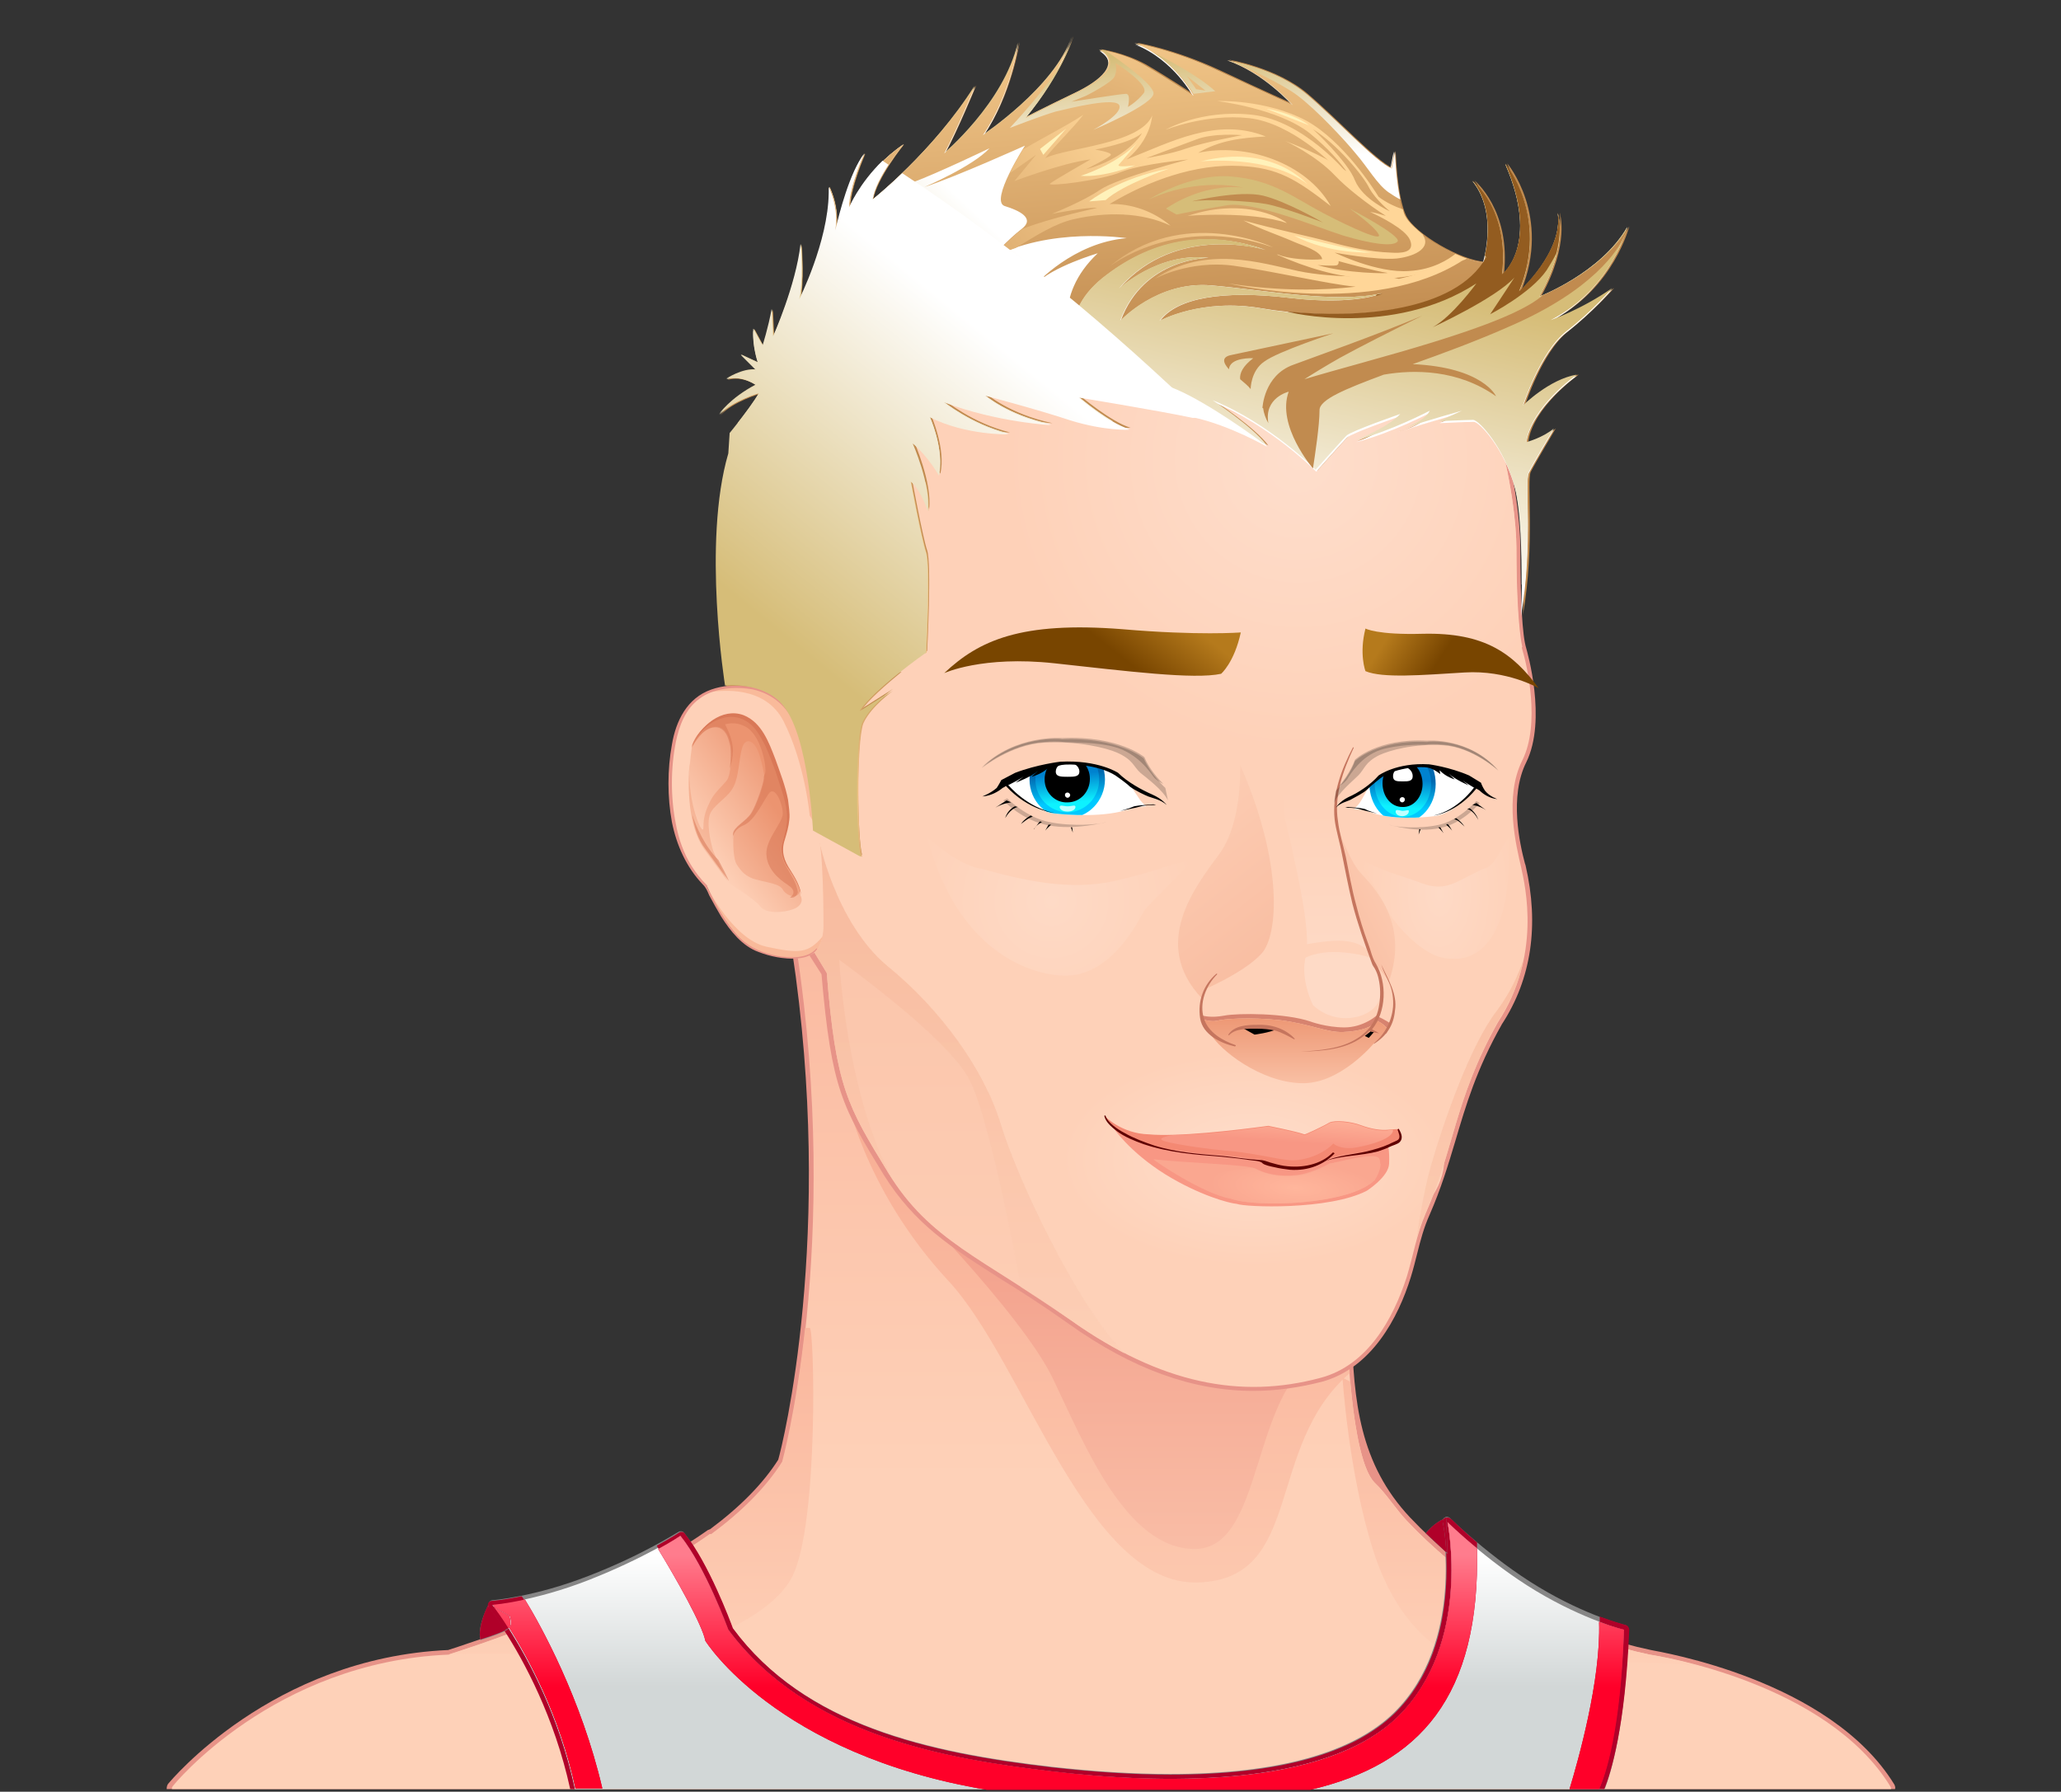 <?xml version="1.0" encoding="utf-8"?>
<!-- Generator: Adobe Illustrator 24.3.0, SVG Export Plug-In . SVG Version: 6.00 Build 0)  -->
<svg version="1.1" id="Calque_1" xmlns="http://www.w3.org/2000/svg" xmlns:xlink="http://www.w3.org/1999/xlink" x="0px" y="0px"
	 viewBox="0 0 314.1 273.1" style="enable-background:new 0 0 314.1 273.1;" xml:space="preserve">
<rect x="0" y="0" width="314.1" height="273.1" fill="#333333" stroke="none"/>
<style type="text/css">
	.st0{fill:#E79388;}
	.st1{fill:url(#SVGID_1_);}
	.st2{fill:url(#SVGID_2_);}
	.st3{fill:url(#SVGID_3_);}
	.st4{fill:url(#SVGID_4_);}
	.st5{fill:url(#SVGID_5_);}
	.st6{fill:#FED1B8;}
	.st7{fill:url(#SVGID_6_);}
	.st8{fill:url(#SVGID_7_);}
	.st9{fill:url(#SVGID_8_);}
	.st10{fill:url(#SVGID_9_);}
	.st11{opacity:0.5;fill:url(#SVGID_10_);}
	.st12{opacity:0.5;fill:url(#SVGID_11_);}
	.st13{fill:#F9BA9A;}
	.st14{fill:url(#SVGID_12_);}
	.st15{fill:url(#SVGID_13_);}
	.st16{opacity:0.54;fill:#D97857;}
	.st17{fill:#D97857;}
	.st18{fill:#868686;}
	.st19{fill:url(#SVGID_14_);}
	.st20{fill:#B00029;}
	.st21{fill:url(#SVGID_15_);}
	.st22{fill:url(#SVGID_16_);}
	.st23{fill:url(#SVGID_17_);}
	.st24{fill:url(#SVGID_18_);}
	.st25{fill:#F89784;}
	.st26{fill:#FAA790;}
	.st27{fill:url(#SVGID_19_);}
	.st28{fill:#F48973;}
	.st29{fill:url(#SVGID_20_);}
	.st30{fill:#600000;}
	.st31{fill:#D7836F;}
	.st32{fill:url(#SVGID_21_);}
	.st33{fill:url(#SVGID_22_);}
	.st34{opacity:0.5;fill:url(#SVGID_23_);}
	.st35{opacity:0.5;fill:url(#SVGID_24_);}
	.st36{fill:#C5755E;}
	.st37{opacity:0.2;}
	.st38{clip-path:url(#SVGID_26_);}
	.st39{fill:url(#SVGID_27_);}
	.st40{fill:url(#SVGID_28_);}
	.st41{fill:#FFFFFF;}
	.st42{fill:#BFFFFF;}
	.st43{clip-path:url(#SVGID_30_);}
	.st44{fill:url(#SVGID_31_);}
	.st45{fill:url(#SVGID_32_);}
	.st46{fill:url(#SVGID_33_);}
	.st47{fill:url(#SVGID_34_);}
	.st48{fill:#C18B4F;}
	.st49{fill:url(#SVGID_35_);}
	.st50{fill:url(#SVGID_36_);}
	.st51{fill:url(#SVGID_37_);}
	.st52{fill:url(#SVGID_38_);}
	.st53{fill:url(#SVGID_39_);}
	.st54{fill:url(#SVGID_40_);}
	.st55{fill:url(#SVGID_41_);}
	.st56{fill:url(#SVGID_42_);}
	.st57{fill:#FFF2BA;}
	.st58{fill:url(#SVGID_43_);}
	.st59{fill:url(#SVGID_44_);}
	.st60{fill:url(#SVGID_45_);}
	.st61{fill:url(#SVGID_46_);}
	.st62{fill:url(#SVGID_47_);}
	.st63{fill:url(#SVGID_48_);}
	.st64{fill:url(#SVGID_49_);}
	.st65{fill:#935C20;}
	.st66{fill:url(#SVGID_50_);}
	.st67{fill:url(#SVGID_51_);}
	.st68{fill:url(#SVGID_52_);}
	.st69{fill:url(#SVGID_53_);}
</style>
<g>
	<g>
		<g>
			<path class="st0" d="M288.7,272c-9.8-16-35.7-20.2-37.1-20.5c-11-2.3-22.6-7.8-30.3-14.2c-2.3-1.9-4.4-3.9-6.4-6
				c-7.7-8.2-8.6-17.7-8.9-28.6c0,0,0,0,0-0.1l-10-85c0-0.4-0.3-0.6-0.7-0.6c0,0,0,0,0,0l-63.9,1.7c-0.1,0-0.2,0-0.3,0.1l-14.3,7.1
				c-0.3,0.1-0.4,0.5-0.4,0.8l4.3,18.1c6.6,43.5-1.5,75.7-2.1,77.7c-2.3,3.6-5.7,7.1-10.4,10.6c-0.1,0-0.2,0.1-0.3,0.1
				c-15,10.6-37.8,17.7-39.6,18.3c-26.9,1.2-42.4,20.1-42.6,20.3c-0.2,0.2-0.3,0.5-0.3,0.9h263.4C288.9,272.5,288.8,272.2,288.7,272
				z"/>
			<linearGradient id="SVGID_1_" gradientUnits="userSpaceOnUse" x1="157.188" y1="225.55" x2="157.188" y2="98.242">
				<stop  offset="0" style="stop-color:#FED1B8"/>
				<stop  offset="1" style="stop-color:#F8AE94"/>
			</linearGradient>
			<path class="st1" d="M288.1,272.3c-9.7-15.8-35.2-19.9-36.7-20.1c-10.5-2.2-22.3-7.4-30.6-14.4c-2.3-1.9-4.4-3.9-6.4-6
				c-1.7-1.8-3.1-4.1-4.9-5.8c-3.7-3.7-4.2-23.2-4.2-23.2l-10-85l-63.9,1.7l-14.3,7.1l4.3,18.1c6.9,45.4-2.1,78.1-2.1,78.1
				c-2.5,4-6.4,7.8-10.9,11.1c0,0,0,0-0.1-0.1c-15.2,10.8-38.4,17.9-39.9,18.4c-26.7,1.1-42,19.9-42.1,20.1
				c-0.1,0.1-0.1,0.3-0.1,0.4h262C288.2,272.6,288.2,272.5,288.1,272.3z"/>
			<linearGradient id="SVGID_2_" gradientUnits="userSpaceOnUse" x1="167.252" y1="268.058" x2="167.252" y2="169.654">
				<stop  offset="0" style="stop-color:#FED1B8"/>
				<stop  offset="1" style="stop-color:#F8AE94"/>
			</linearGradient>
			<path class="st2" d="M201.3,168.7c-3.1-2.2-5.6-4-6.5-4.5l-66,2.1c0,0,2.6,14.8,15.8,29c11.5,12.4,21.1,46.5,38,45.9
				c16.2-0.5,10.1-20.7,23.1-31.9c-0.3-3.8-0.4-6.6-0.4-6.6L201.3,168.7z"/>
			<linearGradient id="SVGID_3_" gradientUnits="userSpaceOnUse" x1="170.58" y1="270.299" x2="170.58" y2="177.524">
				<stop  offset="0" style="stop-color:#FED1B8"/>
				<stop  offset="1" style="stop-color:#F19A86"/>
			</linearGradient>
			<path class="st3" d="M177.9,157.9l-41.7,22.7c0,0,19.5,19.5,24.3,29.6c4.8,10,11.1,25.9,21.6,25.9c10.6,0,8.4-23.8,19-29.6
				c2.4-1.3,3.5-3.7,3.9-6.7l-1.4-11.7c-2.1-7.8-5.7-14.9-5.7-14.9S182.6,158.9,177.9,157.9z"/>
			<linearGradient id="SVGID_4_" gradientUnits="userSpaceOnUse" x1="232.099" y1="257.79" x2="232.099" y2="185.277">
				<stop  offset="0" style="stop-color:#FED1B8"/>
				<stop  offset="1" style="stop-color:#F8AE94"/>
			</linearGradient>
			<path class="st4" d="M209.3,236.4c3.1,9.7,9.7,18.1,20.4,17.8c9.8-0.4,20.2-1.5,29.9-0.1c-4.5-1.3-7.7-1.8-8.2-1.9
				c-10.5-2.2-22.3-7.4-30.6-14.4c-2.3-1.9-4.4-3.9-6.4-6c-1.7-1.8-3.1-4.1-4.9-5.8c-2.1-2.1-3.2-9.5-3.7-15.4l-1.2-0.6
				C204.6,209.9,205.5,224.5,209.3,236.4z"/>
			<linearGradient id="SVGID_5_" gradientUnits="userSpaceOnUse" x1="96.215" y1="257.789" x2="96.215" y2="185.278">
				<stop  offset="0" style="stop-color:#FED1B8"/>
				<stop  offset="1" style="stop-color:#F8AE94"/>
			</linearGradient>
			<path class="st5" d="M120.8,240.2c4-8.2,3.3-37.8,2.6-37.8c-0.1,0-0.3,0-0.7,0c-1.4,12.8-3.5,20.4-3.5,20.4
				c-2.5,4-6.4,7.8-10.9,11.1c0,0,0,0-0.1-0.1c-15.2,10.8-38.4,17.9-39.9,18.4c0,0,10.1-0.7,18.6,0.7
				C97.5,254.6,116.8,248.4,120.8,240.2z"/>
		</g>
		<g>
			<g>
				<path class="st0" d="M191,212c-9.2,0-18.4-3.3-28.1-10.2c-3.8-2.7-7.2-4.9-10.3-6.8c-7.7-4.9-13.2-8.4-17.9-15.9
					c-6.3-10.3-8-13.1-9.5-30.6l-2.3-3.6c0,0,0-0.1-0.1-0.1l-5.9-15.3c0,0,0-0.1,0-0.1l-6.1-24.2c0,0,0-0.1,0-0.1
					c0-0.2-2.3-17.4,0-29.3c2.4-12,12.5-34.8,35.4-44.2c9.9-4,20.6-6.1,30.9-6.1c14.6,0,27.3,4.4,35.8,12.4
					c15.4,14.5,18.8,37.8,18.8,45.6c0,7.8,0.3,13.4,0.9,15.3c0.1,0.4,3.2,10.9,0,17.4c-2.6,5.2-1,12.4-0.2,15.4l0.1,0.3
					c2.1,9.1,0.9,17.3-3.6,24.2c-3.9,6.9-5.5,12.4-7.1,17.8c-1.1,3.7-2.2,7.3-3.9,11.2c-0.9,2-1.4,3.9-1.9,5.9
					c-0.3,1.2-0.6,2.4-1,3.7c-1.9,6.1-5.9,13.8-13.5,15.9C198,211.5,194.5,212,191,212L191,212z"/>
				<path class="st0" d="M111.7,105c0,0-2.3-17.1,0-29.1c2.3-12,12.4-34.5,35-43.6c22.5-9.2,50.2-8.7,65.9,6.1
					c15.7,14.8,18.5,38.7,18.5,45.1c0,6.3,0.2,13.1,0.9,15.5c0.7,2.3,2.8,11.3,0,16.9c-2.8,5.6-0.9,13.1-0.2,16.2
					c0.7,3.1,3.1,13.6-3.5,23.7c-6.6,11.7-6.7,19.4-11,29.1c-1.4,3.2-1.9,6.4-2.9,9.7c-2.1,6.5-6,13.5-13.1,15.4
					c-12.2,3.3-24.4,0.9-38-8.7c-13.6-9.6-21.6-12.2-27.9-22.5c-6.3-10.3-8-13.1-9.4-30.5l-2.3-3.8l-5.9-15.3L111.7,105z"/>
				<path class="st6" d="M111.7,105c0,0-2.3-17.1,0-29.1c2.3-12,12.4-34.5,35-43.6c22.5-9.2,50.2-8.7,65.9,6.1
					c15.7,14.8,18.5,38.7,18.5,45.1c0,6.3,0.2,13.1,0.9,15.5c0.7,2.3,2.8,11.3,0,16.9c-2.8,5.6-0.9,13.1-0.2,16.2
					c0.7,3.1,3.1,13.6-3.5,23.7c-6.6,11.7-6.7,19.4-11,29.1c-1.4,3.2-1.9,6.4-2.9,9.7c-2.1,6.5-6,13.5-13.1,15.4
					c-12.2,3.3-24.4,0.9-38-8.7c-13.6-9.6-21.6-12.2-27.9-22.5c-6.3-10.3-8-13.1-9.4-30.5l-2.3-3.8l-5.9-15.3L111.7,105z"/>
				
					<radialGradient id="SVGID_6_" cx="18.857" cy="254.278" r="35.331" gradientTransform="matrix(1.26 0 0 1.26 174.152 -250.445)" gradientUnits="userSpaceOnUse">
					<stop  offset="0" style="stop-color:#FEDECC"/>
					<stop  offset="1" style="stop-color:#FED1B8"/>
				</radialGradient>
				<path class="st7" d="M153.4,70c0,24.6,19.9,44.5,44.5,44.5c13.7,0,25.9-6.2,34.1-15.9c-0.6-2.6-0.9-9.1-0.9-15.2
					c0-6.3-2.8-30.3-18.5-45.1c-6.8-6.4-15.8-10.1-25.7-11.5C167.6,31.8,153.4,49.2,153.4,70z"/>
				
					<radialGradient id="SVGID_7_" cx="56.861" cy="360.536" r="18.715" gradientTransform="matrix(1.56 0 0 0.87 102.188 -136.977)" gradientUnits="userSpaceOnUse">
					<stop  offset="0" style="stop-color:#FEDECC"/>
					<stop  offset="1" style="stop-color:#FED1B8"/>
				</radialGradient>
				<path class="st8" d="M220.1,176.7c0,8.9-12.9,16-28.8,16c-15.9,0-28.8-7.2-28.8-16c0-8.9,12.9-16,28.8-16
					C207.2,160.6,220.1,167.8,220.1,176.7z"/>
				
					<radialGradient id="SVGID_8_" cx="-11.03" cy="307.768" r="17.639" gradientTransform="matrix(1.26 0 0 1.26 174.152 -250.445)" gradientUnits="userSpaceOnUse">
					<stop  offset="0" style="stop-color:#FEDAC6"/>
					<stop  offset="1" style="stop-color:#FED1B8"/>
				</radialGradient>
				<path class="st9" d="M150.6,132.7c6.3,1.7,12.7,3,19.2,1.6c3-0.7,5.9-1.5,8.8-2.5c1-0.3,3.3-0.6,4-1.4c0,0-7.5,7.4-8.2,8.4
					c-0.7,1.1-4.9,10.2-12.3,9.9c0,0-15.1,0.4-20.8-21.1c2.2,1.9,4.8,3.9,7.6,4.7C149.5,132.4,150,132.5,150.6,132.7z"/>
				
					<radialGradient id="SVGID_9_" cx="725.88" cy="306.825" r="16.651" gradientTransform="matrix(-0.741 0 0 1.26 757.249 -250.443)" gradientUnits="userSpaceOnUse">
					<stop  offset="0" style="stop-color:#FEDAC6"/>
					<stop  offset="1" style="stop-color:#FED1B8"/>
				</radialGradient>
				<path class="st10" d="M225.5,132.7c-3.7,1.7-5.1,3.3-8.9,1.9c-1.7-0.7-5.8-1.8-7.5-2.8c-0.6-0.3-1.9-0.6-2.4-1.4
					c0,0,4.4,7.4,4.8,8.4c0.4,1.1,5.4,7.6,9.7,7.3c0,0,9.7,1.9,8.7-18.5c-1.3,1.9-1.8,3.9-3.4,4.7
					C226.2,132.4,225.8,132.5,225.5,132.7z"/>
				<g>
					<linearGradient id="SVGID_10_" gradientUnits="userSpaceOnUse" x1="173.458" y1="219.774" x2="173.458" y2="13.499">
						<stop  offset="0" style="stop-color:#FED1B8"/>
						<stop  offset="1" style="stop-color:#EC9470"/>
					</linearGradient>
					<path class="st11" d="M135.3,147.3c-8.1-6.7-10.6-19.7-10.6-19.7s-5.7-5.8-10-10.5l3.1,12.1l5.9,15.3l2.3,3.8
						c1.4,17.4,3.1,20.2,9.4,30.5c6.3,10.3,14.3,12.9,27.9,22.5c2.8,2,5.5,3.6,8.1,5c-7.5-7.5-16.7-27.5-18.9-35
						C150,163.1,143.4,153.9,135.3,147.3z M228.1,154.1c-4,5.2-8,16.7-9.9,23.2c-1,3.4-1.8,7.9-2.3,11.4c0.4-1.3,0.8-2.6,1.4-3.9
						c4.3-9.6,4.4-17.3,11-29.1c2.1-3.2,3.3-6.4,3.9-9.5C231.4,148.6,230.2,151.3,228.1,154.1z"/>
					<linearGradient id="SVGID_11_" gradientUnits="userSpaceOnUse" x1="173.458" y1="209.917" x2="173.458" y2="54.332">
						<stop  offset="0" style="stop-color:#FED1B8"/>
						<stop  offset="1" style="stop-color:#EC9470"/>
					</linearGradient>
					<path class="st12" d="M135.3,147.3c-8.1-6.7-10.6-19.7-10.6-19.7s-5.7-5.8-10-10.5l3.1,12.1l5.9,15.3l2.3,3.8
						c1.4,17.4,3.1,20.2,9.4,30.5c0.2,0.4,0.5,0.7,0.7,1.1c-7.2-13.2-8.2-33.6-8.2-33.6s16.2,11.6,19.7,18c2.9,5.2,6.8,25.2,8,31.9
						c2.3,1.5,4.9,3.2,7.7,5.1c2.8,2,5.5,3.6,8.1,5c-7.5-7.5-16.7-27.5-18.9-35C150,163.1,143.4,153.9,135.3,147.3z M228.1,154.1
						c-4,5.2-8,16.7-9.9,23.2c-1,3.4-1.8,7.9-2.3,11.4c0.4-1.3,0.8-2.6,1.4-3.9c4.3-9.6,4.4-17.3,11-29.1c2.1-3.2,3.3-6.4,3.9-9.5
						C231.4,148.6,230.2,151.3,228.1,154.1z"/>
				</g>
				<path class="st6" d="M212.6,38.4c-15.7-14.8-43.4-15.3-65.9-6.1c-22.5,9.2-32.6,31.7-35,43.6c-2.3,12,0,29.1,0,29.1l5.4,21.5
					l7.9,3.8c0,0-2.1-12.7,12.3-29.9c0,0,0-18,2.5-22.9c2.5-4.9,9.5-15.8,28.2-18.7c0,0,10.9-1.4,28.5,8.1c0,0,13-3.5,19-6.7
					c0,0,8.8-0.7,14,10.5C227.4,60.9,222.6,47.8,212.6,38.4z"/>
			</g>
			<g>
				<path class="st6" d="M124.6,144.7c-1.2,1.6-4.9,1.9-9.2,0.2c-4.2-1.6-7.7-9.9-7.7-9.9c-4-3.8-5.4-9.6-5.4-14.8
					c0-4.7,0.2-11.3,4.5-14.1c3.8-2.3,9.4-1.9,12.4,0.9c3.1,3.1,3.1,7.7,4.2,11.5c0,0,0.2,5.4,1.2,8.2c0.9,2.8,0.9,12.7,0.9,14.5
					C125.5,143.3,124.6,144.7,124.6,144.7z"/>
				<path class="st13" d="M119.4,109.9c3.3,6.5,4,14.4,4,14.4l0.9,1.5c-0.7-2.9-0.9-7.2-0.9-7.2c-1.2-3.8-1.2-8.4-4.2-11.5
					c-2.7-2.5-7.4-3.1-11.1-1.6C110.1,105.2,116.6,104.5,119.4,109.9z M116.8,144.3c-5-1.1-9-9-9-9l0,0c0.6,1.4,3.8,8.1,7.6,9.6
					c4.2,1.6,8,1.4,9.2-0.2c0,0,0.5-0.8,0.8-2C123.2,145.3,121.9,145.4,116.8,144.3z"/>
				<linearGradient id="SVGID_12_" gradientUnits="userSpaceOnUse" x1="107.064" y1="129.934" x2="122.083" y2="118.904">
					<stop  offset="0" style="stop-color:#FED1B8"/>
					<stop  offset="1" style="stop-color:#EC9470"/>
				</linearGradient>
				<path class="st14" d="M122,136.5c-0.5-3.5-4-4.7-2.6-8.7c1.4-3.8,0-6.8-1.2-10.6c-1.2-3.1-2.6-8-6.6-8.2
					c-2.3-0.2-5.2,2.1-6.1,4.5c0,0-1.9,10.8,1.9,16s3.8,5.2,3.8,5.2s3.8,2.3,4.7,3.5c0.9,1.2,4,0.9,5.4,0.2
					C122.7,137.6,122,136.5,122,136.5z"/>
				<linearGradient id="SVGID_13_" gradientUnits="userSpaceOnUse" x1="101.296" y1="132.967" x2="117.136" y2="121.703">
					<stop  offset="0" style="stop-color:#FED1B8"/>
					<stop  offset="1" style="stop-color:#EC9470"/>
				</linearGradient>
				<path class="st15" d="M108.4,123.7c0.9-1.4,2.6-2.2,3.4-3.8c0.8-1.5,0.8-4.2,1.3-5.9c0.5-1.6,1.6-1.1,2.2,0
					c0.6,1.1,1.2,3.9,1.2,4.6c0,0.7-1.1,4-1.9,5.3c-0.8,1.3-2.7,2.1-2.8,3.2c-0.1,1.1-0.1,3.8,0.5,4.7c0.6,0.9,1.3,1.9,3.1,2.3
					c1.8,0.5,3.4,0.6,3.9,1.5c0.5,0.9,2.2,1.6,2.7,0.2c0,0,0,0,0,0c-0.8-3.1-3.8-4.3-2.5-8.1c1.4-3.8,0-6.8-1.2-10.6
					c-1.2-3.1-2.6-8-6.6-8.2c-2.3-0.2-5.2,2.1-6.1,4.5c0,0,0,0.2-0.1,0.5c0.4-0.8,1.6-2.8,3.2-3.1c2-0.4,2.5,1.9,2.7,2.9
					c0.2,1.1,0,4.3-0.6,5.2c-0.6,0.8-1.9,1.9-2.5,3.1c-0.6,1.2-1.1,2.3-1.1,4.1c0,1.8-2.5-3.8-2.1-9.3c0-0.2,0-0.4,0-0.6
					c-0.3,3.6-0.3,9.6,2.2,13.2c2.4,3.3,3.3,4.5,3.6,4.9c-0.5-0.9-1.7-3.4-2.2-4.6C108.3,128.4,107.5,125.1,108.4,123.7z"/>
				<path class="st16" d="M105.5,124.2c0.3,1.9,0.9,3.8,2,5.2c2.4,3.3,3.3,4.5,3.6,4.9c-0.3-0.7-1-2.1-1.6-3.2
					C107.4,129,106.1,126,105.5,124.2z M119.4,127.8c1.4-3.8,0-6.8-1.2-10.6c-1.2-3.1-2.6-8-6.6-8.2c-2.3-0.2-5.2,2.1-6.1,4.5
					c0,0,0,0.2-0.1,0.5c0.4-0.8,1.6-2.8,3.2-3.1c2-0.4,2.5,1.9,2.7,2.9c0.1,0.7,0.1,2.2-0.1,3.4c0.3-0.8,0.5-1.8,0.5-2.8
					c0-1.7-0.9-3.4-1.2-4c0.8-0.2,1.8-0.3,3,0.3c2.5,1.2,3.4,6.3,3.1,7.2c-0.1,0.1-0.1,0.3-0.2,0.5c0,0.1,0,0.1,0,0.2
					c0,0.7-1.1,4-1.9,5.3c-0.8,1.3-2.7,2.1-2.8,3.2c0,0.2,0,0.5-0.1,0.8c0.1-0.7,0.5-1.6,1.7-2.1c1.8-0.7,3.2-4.1,4-5
					c0.9-0.9,2,1.8,2,3.2s-2.6,3.9-2.5,6.2c0.1,2.3,1.9,3.8,3.3,4.7c1.2,0.8,0.9,1.5,0.3,1.9c0.5,0.1,1-0.1,1.2-0.8c0,0,0,0,0,0
					C121.1,132.8,118.1,131.5,119.4,127.8z"/>
				<path class="st0" d="M123.4,118.6c-1.2-3.9-1.1-8.5-4.1-11.6c-2.6-2.7-7.5-3.1-10.9-1.9c-3.7,1.3-5.4,4.8-6,8.4
					c-0.7,3.8-0.7,8,0,11.8c0.7,3.5,2.2,6.9,4.7,9.5c0.5,0.5,0.7,1,1,1.7c0.6,1.1,1.2,2.2,1.8,3.2c1.4,2.2,3.2,4.5,5.7,5.4
					c1.8,0.7,3.8,1.1,5.8,1c1.2-0.1,2.4-0.4,3.1-1.4c0.1-0.1-0.1-0.2-0.1-0.1c-1.4,1.6-4.1,1.4-5.9,1.1c-2.2-0.4-4.1-1.2-5.7-2.7
					c-2.1-2.1-3.6-4.9-4.9-7.6c-0.1-0.1-0.1-0.4-0.2-0.5c-0.9-0.9-1.6-1.8-2.3-2.9c-1.2-1.9-2-4.2-2.4-6.4c-0.8-4-0.8-8.5,0-12.5
					c0.5-2.5,1.5-5.1,3.6-6.6c2.2-1.7,5.6-1.9,8.2-1.4c3,0.7,5.2,2.6,6.4,5.5C122.3,113.2,122.6,116,123.4,118.6
					C123.4,118.7,123.4,118.6,123.4,118.6L123.4,118.6z"/>
				<path class="st17" d="M105.6,113.5c1.4-3.1,5.3-5.6,8.4-3.4c1.2,0.8,1.9,2.2,2.6,3.5c0.6,1.3,1.1,2.7,1.6,4
					c0.6,2,1.5,4.1,1.7,6.2c0.1,1.1,0,2.2-0.3,3.3c-0.2,0.8-0.5,1.5-0.5,2.3c0,1.2,0.5,2.3,1.2,3.2c0.8,1.2,1.5,2.4,1.8,3.8
					c0,0,0,0,0,0c-0.2-1.4-0.9-2.6-1.6-3.7c-1-1.5-1.5-2.9-0.9-4.7c0.3-1,0.6-2,0.7-3.1c0.1-1-0.1-2-0.2-3c-0.4-2.1-1.2-4.1-1.9-6.1
					c-1-2.6-2.1-5.7-4.9-6.8C110,107.8,106.7,110.7,105.6,113.5C105.6,113.5,105.6,113.5,105.6,113.5L105.6,113.5z"/>
			</g>
		</g>
	</g>
	<g>
		<g>
			<path class="st18" d="M74.5,244.5c0,0-1.8,3.2-1.3,5.5c0,0,3.6-1.1,4.3-1.7c0.7-0.5,0.2-1.9,0.2-1.9L74.5,244.5z M220.4,231.4
				c-1.7,0.5-3.1,2.3-3.1,2.3l3.3,3.1L220.4,231.4z"/>
			<g>
				<path class="st18" d="M248.2,248.4c0-0.3-0.2-0.6-0.5-0.7c-0.1,0-5.9-1.4-13.2-5.8c-7.3-4.4-13.4-10.4-13.5-10.5
					c-0.1-0.1-0.3-0.2-0.5-0.2c-0.1,0-0.2,0-0.3,0.1c-0.3,0.1-0.4,0.5-0.4,0.8c0,0.2,3.5,18.2-7.3,28.9c-6.3,6.2-17.8,9.4-34.2,9.4
					c-5.6,0-11.7-0.4-18-1.1c-18.8-2.2-37.7-6.3-48.7-21.2c-0.4-1.1-3.7-9.9-7.3-14.4c-0.1-0.2-0.3-0.3-0.5-0.3
					c-0.1,0-0.3,0-0.4,0.1c-0.1,0-5.4,3.5-13.7,6.7c-8.2,3.2-14.5,3.7-14.6,3.7c-0.3,0-0.5,0.2-0.6,0.4c-0.1,0.2-0.1,0.5,0.1,0.7
					c0.1,0.1,8.9,11.2,12.4,27.6h157.6C245.5,270.2,247.7,263.3,248.2,248.4z"/>
				<linearGradient id="SVGID_14_" gradientUnits="userSpaceOnUse" x1="161.308" y1="237.047" x2="161.308" y2="257.11">
					<stop  offset="0" style="stop-color:#FFFFFF"/>
					<stop  offset="1" style="stop-color:#D2D7D7"/>
				</linearGradient>
				<path class="st19" d="M247.5,248.4c0,0-5.9-1.4-13.4-5.9c-7.5-4.5-13.6-10.6-13.6-10.6s3.8,18.4-7.5,29.6
					c-11.3,11.2-36.8,10.3-52.8,8.4c-16-1.9-37.3-5.4-49.3-21.6c0,0-3.5-9.6-7.3-14.3c0,0-5.4,3.5-13.8,6.8
					c-8.4,3.3-14.8,3.8-14.8,3.8s9,11.2,12.6,28.1h156.1C244.7,270.6,247,263.8,247.5,248.4z"/>
			</g>
		</g>
		<g>
			<path class="st20" d="M74.4,244.6c-0.3,0.6-1.6,3.3-1.2,5.3c0,0,2.6-0.8,3.8-1.4c-1.4-2.2-2.4-3.4-2.4-3.5
				C74.4,245,74.4,244.8,74.4,244.6z"/>
			<path class="st20" d="M217.3,233.7l3.1,2.9c-0.1-2.7-0.5-4.4-0.5-4.5c0-0.2,0-0.5,0.2-0.6C218.5,232.1,217.3,233.7,217.3,233.7z"
				/>
			<path class="st20" d="M247.5,248.4c-0.6,15.4-2.9,22.2-3.8,24.3h0.8c1-2.5,3.2-9.4,3.8-24.3c0-0.3-0.2-0.6-0.5-0.7
				c0,0-1.5-0.4-4-1.3c0,0.3,0,0.5,0,0.8C246.1,248.1,247.5,248.4,247.5,248.4z"/>
			<path class="st20" d="M74.4,244.4c0,0.1-0.1,0.2-0.1,0.3c0-0.1,0.1-0.1,0.1-0.1l0.9,0.5c-0.2-0.3-0.3-0.4-0.3-0.4
				s1.8-0.1,4.9-0.8c-0.1-0.2-0.3-0.5-0.4-0.6c-2.8,0.6-4.5,0.7-4.5,0.7C74.8,244,74.5,244.1,74.4,244.4z"/>
			<path class="st20" d="M103.7,234.1c3.8,4.7,7.3,14.3,7.3,14.3c12,16.2,33.3,19.7,49.3,21.6c16,1.9,41.5,2.7,52.8-8.4
				c11.3-11.2,7.5-29.6,7.5-29.6s1.7,1.7,4.5,4c0-0.3,0-0.6,0-0.9c-2.4-2-3.9-3.6-4-3.6c-0.1-0.1-0.3-0.2-0.5-0.2
				c-0.1,0-0.2,0-0.3,0.1c-0.1,0-0.1,0.1-0.2,0.1c0.1,0,0.2-0.1,0.3-0.1l0.2,5.4l-0.2-0.1c0.3,6.1-0.3,17-7.8,24.4
				c-6.3,6.2-17.8,9.4-34.2,9.4c-5.6,0-11.7-0.4-18-1.1c-18.8-2.2-37.7-6.3-48.7-21.2c-0.4-1.1-3.7-9.9-7.3-14.4
				c-0.1-0.2-0.3-0.3-0.5-0.3c-0.1,0-0.3,0-0.4,0.1c0,0-1.2,0.8-3.4,2c0.1,0.2,0.2,0.4,0.4,0.6C102.5,234.9,103.7,234.1,103.7,234.1
				z"/>
			<path class="st20" d="M76.9,248.6c2.9,4.5,7.6,13.1,10,24.1h0.7c-2.4-11.2-7.2-19.9-10.1-24.5c0,0-0.1,0.1-0.1,0.1
				C77.3,248.4,77.2,248.5,76.9,248.6z"/>
			<path class="st20" d="M219.9,232.1c0,0.1,0.4,1.8,0.5,4.5l0.2,0.1l-0.2-5.4c-0.1,0-0.2,0.1-0.3,0.1
				C219.9,231.7,219.8,231.9,219.9,232.1z"/>
			<path class="st20" d="M74.4,244.6c0,0.2,0,0.3,0.1,0.4c0,0,1,1.3,2.4,3.5c0.2-0.1,0.4-0.2,0.5-0.3c0,0,0.1-0.1,0.1-0.1
				c-1-1.6-1.8-2.6-2.2-3.2l-0.9-0.5C74.5,244.5,74.4,244.6,74.4,244.6z"/>
			<path class="st20" d="M247.5,248.4c0,0-1.4-0.3-3.8-1.2c0.3,8.9-3.2,21.2-4.5,25.5h4.5C244.7,270.6,247,263.8,247.5,248.4z"/>
			<linearGradient id="SVGID_15_" gradientUnits="userSpaceOnUse" x1="243.404" y1="237.047" x2="243.404" y2="257.11">
				<stop  offset="0" style="stop-color:#FF7C8D"/>
				<stop  offset="1" style="stop-color:#FF0029"/>
			</linearGradient>
			<path class="st21" d="M247.5,248.4c0,0-1.4-0.3-3.8-1.2c0.3,8.9-3.2,21.2-4.5,25.5h4.5C244.7,270.6,247,263.8,247.5,248.4z"/>
			<path class="st20" d="M75.1,244.6c0,0,0.1,0.1,0.3,0.4l2.3,1.3c0,0,0.5,1.3-0.1,1.8c2.9,4.6,7.7,13.3,10.1,24.5h4.1
				c-3.2-13.7-9.4-24.9-11.8-28.8C76.9,244.5,75.1,244.6,75.1,244.6z"/>
			<linearGradient id="SVGID_16_" gradientUnits="userSpaceOnUse" x1="83.412" y1="237.047" x2="83.412" y2="257.11">
				<stop  offset="0" style="stop-color:#FF7C8D"/>
				<stop  offset="1" style="stop-color:#FF0029"/>
			</linearGradient>
			<path class="st22" d="M75.1,244.6c0,0,0.1,0.1,0.3,0.4l2.3,1.3c0,0,0.5,1.3-0.1,1.8c2.9,4.6,7.7,13.3,10.1,24.5h4.1
				c-3.2-13.7-9.4-24.9-11.8-28.8C76.9,244.5,75.1,244.6,75.1,244.6z"/>
			<path class="st20" d="M225.1,236c-2.8-2.3-4.5-4-4.5-4s3.8,18.4-7.5,29.6c-11.3,11.2-36.8,10.3-52.8,8.4
				c-16-1.9-37.3-5.4-49.3-21.6c0,0-3.5-9.6-7.3-14.3c0,0-1.2,0.8-3.4,2c2.8,4.6,6.7,11.5,7.2,14c0,0,10.7,17.3,42.9,22.7h49.3
				C216.4,268.9,225.6,258.6,225.1,236z"/>
			<linearGradient id="SVGID_17_" gradientUnits="userSpaceOnUse" x1="162.672" y1="237.047" x2="162.672" y2="257.11">
				<stop  offset="0" style="stop-color:#FF7C8D"/>
				<stop  offset="1" style="stop-color:#FF0029"/>
			</linearGradient>
			<path class="st23" d="M225.1,236c-2.8-2.3-4.5-4-4.5-4s3.8,18.4-7.5,29.6c-11.3,11.2-36.8,10.3-52.8,8.4
				c-16-1.9-37.3-5.4-49.3-21.6c0,0-3.5-9.6-7.3-14.3c0,0-1.2,0.8-3.4,2c2.8,4.6,6.7,11.5,7.2,14c0,0,10.7,17.3,42.9,22.7h49.3
				C216.4,268.9,225.6,258.6,225.1,236z"/>
			<path class="st20" d="M77.6,246.3l-2.3-1.3c0.4,0.5,1.2,1.6,2.2,3.2C78.1,247.6,77.6,246.3,77.6,246.3z"/>
			<linearGradient id="SVGID_18_" gradientUnits="userSpaceOnUse" x1="76.587" y1="237.047" x2="76.587" y2="257.111">
				<stop  offset="0" style="stop-color:#FF7C8D"/>
				<stop  offset="1" style="stop-color:#FF0029"/>
			</linearGradient>
			<path class="st24" d="M77.6,246.3l-2.3-1.3c0.4,0.5,1.2,1.6,2.2,3.2C78.1,247.6,77.6,246.3,77.6,246.3z"/>
		</g>
	</g>
	<g>
		<g>
			<path class="st25" d="M169.6,171.8c0,0,2.4,3.7,8,7.2c5.2,3.2,9.7,4.4,10.9,4.5c1.2,0.5,14,1,19.8-2c0,0,3.3-2.1,3.4-4.1
				c0.1-2-0.2-3-0.2-3c-1.3,0-2.6-0.1-3.9-0.3c0,0.1-7,0.3-7.6,0.3c-0.6,0.4-11.1,0.9-11.6,0.6c-0.5,0.2-8.7-0.1-8.7-0.3
				c-2.3-0.4-4.6-0.9-6.9-1.6C171.6,172.7,170.6,172.3,169.6,171.8z"/>
			<path class="st26" d="M175.8,176.7c-0.1,0.1,7.6,5.3,11.7,6c3.8,1.4,18.1,1,21.9-2.8c0,0,1.4-2,0.8-3.3c-0.6-1.2-7.4,0.9-7.5,0.7
				c0,0-2.6,1.5-5.1,1.8c-2.6,0.3-4.8-0.2-6.3-1C189.9,177.5,181.2,177.3,175.8,176.7z"/>
			
				<radialGradient id="SVGID_19_" cx="-9.451" cy="548.339" r="12" gradientTransform="matrix(1.091 7.660000e-02 -2.380000e-02 0.34 220.816 -4.619)" gradientUnits="userSpaceOnUse">
				<stop  offset="0" style="stop-color:#FFB69C"/>
				<stop  offset="1" style="stop-color:#FAA790"/>
			</radialGradient>
			<path class="st27" d="M209.5,179.9c0,0,0.9-1.3,0.9-2.5c-1.6-0.3-4.1-0.3-6.9-0.2c-0.4,0.1-0.7,0.2-0.7,0.2c0,0-2.6,1.5-5.1,1.8
				c-2.6,0.3-4.8-0.2-6.3-1c-0.1-0.1-0.3-0.1-0.5-0.2c-4.1,0.4-7,1-7.3,2.3c-0.1,0.4,0.1,0.8,0.5,1.2c1.3,0.5,2.5,1,3.5,1.2
				C191.4,184.1,205.6,183.7,209.5,179.9z"/>
		</g>
		<g>
			<path class="st28" d="M213.1,172.1c0,0-0.6,0-1.6,0.1c-1,0.1-2.5-0.1-4.1-0.7c-1.6-0.6-4-0.8-4.8-0.4c-0.8,0.5-3.8,1.9-3.8,1.8
				c-1.4-0.5-5.6-1.3-5.5-1.3c-5.1,0.7-14,1.7-18.2,1.3c-4.2-0.1-6.8-2.8-6.7-2.8c0.2,0.9,2.4,2.6,3.7,3.1c2.7,1.2,4.9,1.9,7.7,2.2
				c2.9,0.5,5.9,0.6,8.8,0.9c1.1,0.1,2.3,0.4,3.4,0.4c5.3,2.1,9,1.2,11.3-1.2c-0.4,0.4-0.8,0.8-1.2,1.2c2-0.8,5.5-0.9,7.8-1.6
				c1.5-0.4,2.1-0.8,3.5-1.4c0-0.1,0.1-0.1,0.1-0.2C213.6,173.1,213.3,172.6,213.1,172.1z"/>
			
				<linearGradient id="SVGID_20_" gradientUnits="userSpaceOnUse" x1="186.121" y1="171.228" x2="186.121" y2="176.086" gradientTransform="matrix(0.998 7.000000e-02 -7.000000e-02 0.998 21.267 -14.816)">
				<stop  offset="0" style="stop-color:#FFB69C"/>
				<stop  offset="1" style="stop-color:#F89784"/>
			</linearGradient>
			<path class="st29" d="M177,173.7c0.3,0.5,7.1,1.5,11.1,1.8c4.1,0.5,6.2,1.1,8.1,1.3c1.9,0.3,5.2-0.6,7-2.5c0,0,1,1,3.5,0.6
				c2.3-0.4,5.7-1.4,5.6-2.7c-0.2,0-0.5,0-0.8,0.1c-1,0.1-2.5-0.1-4.1-0.7c-1.6-0.6-4-0.8-4.8-0.4c-0.8,0.5-3.8,1.9-3.8,1.8
				c-1.4-0.5-5.6-1.3-5.5-1.3c-3.9,0.5-9.8,1.3-14.4,1.3C178,173.1,176.8,173.4,177,173.7z"/>
			<path class="st30" d="M203.1,175.7c-1.8,1.8-4.6,2.4-7.4,2c-0.7-0.1-1.4-0.3-2.1-0.5c-0.6-0.2-1.1-0.4-1.7-0.4
				c-1.8-0.1-3.6-0.4-5.5-0.6c-3.5-0.3-7-0.5-10.5-1.6c-1.5-0.5-3.1-1.1-4.5-1.9c-1-0.5-2.6-1.6-2.9-2.6c0-0.1-0.2-0.1-0.2,0
				c0.2,0.9,1,1.6,1.9,2.3c1.2,0.9,2.7,1.5,4.1,2c3.9,1.3,7.9,1.6,11.8,1.9c0.9,0.1,1.8,0.2,2.8,0.3c0.5,0.1,0.9,0.1,1.4,0.2
				c0.5,0.1,1.8,0.1,2.1,0.5c0.3,0.3,1.3,0.5,1.8,0.6c0.8,0.2,1.6,0.3,2.4,0.4c2.8,0.2,5.2-0.8,6.8-2.5
				C203.3,175.7,203.1,175.6,203.1,175.7z M213.2,172.1c0-0.1-0.2,0-0.2,0.1c0.1,0.4,0.5,1.1,0.1,1.5c-0.2,0.2-1.1,0.5-1.4,0.7
				c-1.1,0.5-2.2,0.8-3.4,1.1c-2.2,0.5-4.4,0.6-6.4,1.5c0,0,0,0,0,0c2.5-0.9,5.5-0.8,8.1-1.5c0.6-0.2,1.2-0.4,1.8-0.7
				c0.4-0.2,1.2-0.4,1.5-0.7C214,173.4,213.4,172.5,213.2,172.1z"/>
		</g>
	</g>
	<g>
		<path class="st31" d="M184.2,157.4l-0.8-1l-0.3-1.1c0,0,1.3,0.5,2.3,0.3c1-0.3,5-0.6,9.7-0.1c4.7,0.6,7.1,1.9,9.6,1.8
			c2.6-0.1,4.4-0.7,5.2-1.7c0,0,1.1,0.5,1.6,1.3c0,0-0.2,0.3-0.5,0.6c0.2,0,0.3,0,0.3,0s0.3-0.7,0.7-1.4c-0.7-0.6-2.1-1.2-2.1-1.2
			l0.6-0.8c-0.6,0.8-2.8,2.5-5.6,2.5c-2.8,0-5.2-0.9-5.2-0.9c-3.8-1.3-11-1.3-13.1-0.9c-2.1,0.4-3.3,0-3.3,0l-0.2,0.1
			C183,155.6,183.3,156.8,184.2,157.4z"/>
		<linearGradient id="SVGID_21_" gradientUnits="userSpaceOnUse" x1="197.278" y1="169.437" x2="197.278" y2="154.125">
			<stop  offset="0" style="stop-color:#FED1B8"/>
			<stop  offset="1" style="stop-color:#EC9470"/>
		</linearGradient>
		<path class="st32" d="M183.1,155.3c0,0,1.3,0.5,2.3,0.3c1-0.3,5-0.6,9.7-0.1c4.7,0.6,7.1,1.9,9.6,1.8c2.6-0.1,4.4-0.7,5.2-1.7
			c0,0,1.1,0.5,1.6,1.3c0,0-1.3,1.7-2,2c0,0-5.3,6.5-11.3,6.2c-6-0.2-12.3-4.9-13.9-7.8l-0.8-1L183.1,155.3z"/>
		<path d="M189.4,156.7l1.8,1c0,0,2.3-0.3,3.3-0.8C194.5,156.9,190.9,156.3,189.4,156.7z"/>
		<polygon points="208,157.9 208.6,158.2 209.4,157.3 208.9,157.2 		"/>
		<linearGradient id="SVGID_22_" gradientUnits="userSpaceOnUse" x1="201.864" y1="146.909" x2="201.864" y2="120.333">
			<stop  offset="0" style="stop-color:#FEDAC6"/>
			<stop  offset="1" style="stop-color:#FED1B8"/>
		</linearGradient>
		<path class="st33" d="M208.5,145.3c-0.5-1.2-2.3-7-2.3-8.1s-1.4-6.5-2.3-10.4c-0.9-3.9,0.2-10,0.2-10l-10.7-0.4
			c0,0,2.5,5.1,2.3,6.5c-0.2,1.4,1.1,5.5,1.4,7.4c0.4,1.9,2.8,12,1.9,15.5c-0.9,3.5,1.1,7.4,1.1,7.4c3.7,3.5,9.5,1.9,10.2-1.1
			C210.9,149.2,209,146.6,208.5,145.3z"/>
		<path class="st6" d="M197.7,146.9c2.5-2.6,8.5-1.9,11.6-0.8c-2.3-4.7-9.6-1.9-13.7-1.7L197.7,146.9z"/>
		<linearGradient id="SVGID_23_" gradientUnits="userSpaceOnUse" x1="173.18" y1="118.195" x2="207.676" y2="161.843">
			<stop  offset="0" style="stop-color:#FED1B8"/>
			<stop  offset="1" style="stop-color:#EC9470"/>
		</linearGradient>
		<path class="st34" d="M184,150.6c0,0,5.8-2.5,8.3-5.3c2.5-2.8,3.3-13.7-3.3-28.7c0,0,0.4,8.8-3.2,13.6c-3.5,4.8-10.6,13.6-2.6,22
			L184,150.6z"/>
		<linearGradient id="SVGID_24_" gradientUnits="userSpaceOnUse" x1="216.856" y1="132.489" x2="192.562" y2="145.041">
			<stop  offset="0" style="stop-color:#FED1B8"/>
			<stop  offset="1" style="stop-color:#EC9470"/>
		</linearGradient>
		<path class="st35" d="M211.7,149.5c0,0-2.6-3-2.8-4c-0.3-1-3.7-11.3-5.5-20.6c0,0,2.1,6.2,4,8.2
			C209.3,135.2,214.8,140.6,211.7,149.5z"/>
		<path class="st36" d="M191.6,156.2c-1.5,0-3.5,0.1-4.4,1.5c0,0.1,0.1,0.1,0.1,0.1c1-1.1,3-1,4.3-1c1,0,1.9,0.1,2.8,0.3
			c1,0.3,1.9,0.8,2.8,1.3c0.1,0,0.2-0.1,0.1-0.1C195.8,156.7,193.6,156.1,191.6,156.2z M188.3,159.3c-2-0.7-4.1-1.9-4.8-4
			c-0.8-2.4,0.3-5.1,2-6.8c0,0,0-0.1-0.1-0.1c-2,1.7-2.9,4.2-2.5,6.8c0.4,2.5,3.1,3.8,5.3,4.3C188.3,159.5,188.4,159.3,188.3,159.3z
			 M210.2,157.5c-0.3-0.2-0.7-0.4-1.1-0.6c2.2-2.7,2.3-7.1,0.6-10c-0.6-0.9-0.8-2.1-1.2-3.1c-0.7-1.9-1.3-3.8-1.8-5.8
			c-0.7-2.5-1.1-5-1.6-7.4c-0.4-1.8-1-3.7-1.2-5.5c-0.6-3.8,0.8-7.7,2.4-11.1c0-0.1-0.1-0.1-0.1-0.1c-1.8,3.4-3.2,7.2-2.8,11
			c0.2,1.7,0.8,3.5,1.1,5.2c0.5,2.5,1,5.1,1.6,7.6c0.8,3.1,1.9,6.2,3,9.2c0.1,0.3,0.3,0.5,0.4,0.7c0.3,0.5,0.5,1.1,0.6,1.6
			c0.3,1.3,0.3,2.6,0.1,3.9c-0.2,1.4-0.7,2.6-1.6,3.7c-0.1,0-0.1,0.1-0.1,0.1c-0.5,0.5-1,1-1.7,1.4c-2.5,1.6-5.7,1.8-8.6,2
			c0,0,0,0,0,0c3.4-0.1,7.3-0.3,10-2.7c0.2-0.2,0.3-0.3,0.5-0.5C209.2,157.4,209.7,157.4,210.2,157.5
			C210.2,157.6,210.2,157.6,210.2,157.5z M210.5,147C210.5,147,210.5,147,210.5,147c0.3,1,0.8,1.9,1.2,2.8c0.5,1.1,0.7,2.5,0.6,3.7
			c-0.2,2.1-1.2,4.1-2.9,5.5c0,0,0,0.1,0,0.1c1.9-1.2,3-2.8,3.2-5.1C213,151.5,211.5,149.2,210.5,147z"/>
	</g>
	<g>
		<g>
			<g>
				<g>
					<path class="st37" d="M149.6,117.1c0,0,4.4-3.6,9.5-3.9c5.1-0.3,9.5,0.8,11.1,1.5c2.5,1.1,2.5,2.1,3.6,3.1
						c1.1,0.9,3.4,2.6,4.2,4.2l-0.4-1.9c0,0-2.2-2-3.3-4.5c0,0-3.9-3.3-12.5-2.9C161.9,112.6,154.7,112,149.6,117.1z"/>
					<path class="st37" d="M153.5,121.7c0,0,2.9,2.9,6.4,3.6c3.5,0.7,7.6,0.4,8.7,0c0,0-4.8,1.3-8.8,0.5c-4-0.7-6.9-3.8-6.9-3.8
						L153.5,121.7z"/>
					<path class="st37" d="M170,113.9c3.4,1,5.2,3.7,5.8,4.5c0.3,0.4,0.9,0.8,1.5,1.1c-0.7-0.7-2.1-2.2-2.9-4.1
						c0,0-3.9-3.3-12.5-2.9c0,0-7.2-0.6-12.3,4.5c0,0,4.4-3.6,9.5-3.9c1.1-0.1,2.1-0.1,3.1,0C163.5,113.2,167.3,113.1,170,113.9z"/>
				</g>
				<g>
					<defs>
						<path id="SVGID_25_" d="M153.5,119.5c0,0,3.4,4.1,7.3,4.5c0,0,5.7,0.7,10-0.3c0,0,1.8-0.5,2.1-0.6c0.3-0.1,1.8-0.2,1.8-0.2
							s-0.6-0.5-0.9-0.9c-0.3-0.4-1.4-2.1-1.4-2.1l-1.3-1.3l-1.7-1.1c0,0-4.9-1.6-8.9-1c0,0-4.5,1.5-5.5,1.9
							C153.8,118.8,153.5,119.5,153.5,119.5z"/>
					</defs>
					<use xlink:href="#SVGID_25_"  style="overflow:visible;fill:#FFFFFF;"/>
					<clipPath id="SVGID_26_">
						<use xlink:href="#SVGID_25_"  style="overflow:visible;"/>
					</clipPath>
					<g id="XMLID_1266_" class="st38">
						
							<linearGradient id="SVGID_27_" gradientUnits="userSpaceOnUse" x1="155.923" y1="117.159" x2="155.923" y2="112.59" gradientTransform="matrix(-0.947 7.940000e-02 8.890000e-02 0.951 300.252 -1.444)">
							<stop  offset="0" style="stop-color:#00C9FF"/>
							<stop  offset="1" style="stop-color:#0069B0"/>
						</linearGradient>
						<path class="st39" d="M156.9,118.8c0,3.3,2.6,5.9,5.8,5.9c3.2,0,5.7-2.7,5.7-5.9c0-3.3-2.6-5.9-5.8-5.9
							C159.4,112.9,156.9,115.5,156.9,118.8z"/>
						
							<linearGradient id="SVGID_28_" gradientUnits="userSpaceOnUse" x1="155.925" y1="117.158" x2="155.925" y2="112.59" gradientTransform="matrix(-0.947 7.940000e-02 8.890000e-02 0.951 300.252 -1.444)">
							<stop  offset="0" style="stop-color:#0DF2FF"/>
							<stop  offset="1" style="stop-color:#0082CF"/>
						</linearGradient>
						<path class="st40" d="M157.8,118.8c0,2.8,2.2,5,4.9,5c2.7,0,4.9-2.3,4.8-5.1c0-2.8-2.2-5-5-5
							C159.9,113.7,157.8,116,157.8,118.8z"/>
						<path id="XMLID_1270_" d="M159.2,118.8c0,2,1.6,3.6,3.5,3.5c1.9,0,3.4-1.6,3.4-3.6c0-2-1.6-3.6-3.5-3.5
							C160.7,115.2,159.2,116.8,159.2,118.8z"/>
						<path id="XMLID_1269_" class="st41" d="M160.9,117.6c0,0.8,0.8,0.8,1.8,0.8c1,0,1.8,0,1.8-0.8c0-0.8-0.8-1.4-1.8-1.4
							C161.7,116.2,160.9,116.8,160.9,117.6z"/>
						<path id="XMLID_1268_" class="st41" d="M162.3,121.2c0,0.2,0.2,0.4,0.4,0.4c0.2,0,0.4-0.2,0.4-0.4c0-0.2-0.2-0.4-0.4-0.4
							C162.5,120.8,162.3,120.9,162.3,121.2z"/>
						<path id="XMLID_1267_" class="st42" d="M161.5,123c0,0.4,0.5,0.7,1.2,0.7c0.7,0,1.2-0.3,1.2-0.7c0-0.4-0.5-0.1-1.2-0.1
							C162.1,122.9,161.5,122.6,161.5,123z"/>
					</g>
				</g>
				<path d="M155.6,125.6c0,0,1.3-1.1,1.8-1.1l-0.3-0.2C157.1,124.3,156.1,124.8,155.6,125.6z M153.4,122l-1.7,1.1
					c1.2-0.7,2.4-0.8,2.4-0.8L153.4,122z M153.2,124.7c0,0,0.7-1.4,1.9-1.7l-0.4-0.1C154.6,122.9,153.5,123.5,153.2,124.7z
					 M157.7,126.2c-0.1,0.1-0.1,0.2-0.1,0.2C157.6,126.4,157.7,126.3,157.7,126.2z M175,121.4c0.5,0.2,2,0.5,2.8,1.3
					c0,0-0.6-0.9-2.2-1.6c-1.6-0.7-3.8-1.9-5.2-3.3c0,0-3-2-8.8-1.7c0,0-3.5,0.4-6.9,1.7l-2.1,1.1c0,0-0.3,0.6-0.7,1.2
					c-0.9,0.8-2.2,1.3-2.2,1.3c1.4-0.1,2.5-0.8,3.1-1.3c0.2-0.1,0.4-0.2,0.5-0.3c3.5,3.8,7.4,4.1,7.4,4.1c-4.2-0.8-7-4.2-7-4.2
					l-0.1,0c1-0.5,2-1,2.6-1.5l-1.4,1.1c0,0,2.4-0.9,3.4-1.8l-1,0.9c0,0,1.6-0.4,2.6-1.4l-0.1,0.6c0,0,1-0.8,2.1-1
					c1.1-0.2,5.5-0.1,8.2,1.6c0,0,1.6,1.1,2.2,1.7C173,120.5,174.5,121.2,175,121.4z M163.2,126.1l0.3,0.8l-0.1-0.8L163.2,126.1z
					 M157.7,126.2c0.3-0.5,1.1-0.9,1.1-0.9l-0.3-0.1C158.2,125.5,157.9,126,157.7,126.2z M159.3,126.6c0.2-0.3,0.9-0.9,0.9-0.9
					l-0.4,0L159.3,126.6z M174.4,122.7c0,0-1.5,0.1-1.8,0.3c-0.4,0.2-1.9,0.6-1.9,0.6s2.6-0.5,3.2-0.7c0.6-0.2,2.3-0.2,2.3-0.2
					l-0.4-0.1L174.4,122.7z"/>
			</g>
			<g>
				<g>
					<path class="st37" d="M228.4,117.5c0,0-3.9-3.6-8.4-3.9c-4.5-0.3-8.3,0.8-9.8,1.5c-2.2,1.1-2.2,2.1-3.2,3.1
						c-0.9,0.9-3,2.6-3.7,4.2l0.3-1.9c0,0,2-2,2.9-4.5c0,0,3.4-3.3,11-2.9C217.6,113,224,112.4,228.4,117.5z"/>
					<path class="st37" d="M225,122.1c0,0-2.6,2.9-5.6,3.6c-3.1,0.7-6.7,0.4-7.7,0c0,0,4.2,1.3,7.8,0.5c3.5-0.7,6-3.8,6-3.8
						L225,122.1z"/>
					<path class="st37" d="M210.4,114.3c-3,1-4.6,3.7-5.1,4.5c-0.3,0.4-0.8,0.8-1.3,1.1c0.6-0.7,1.8-2.2,2.5-4.1c0,0,3.4-3.3,11-2.9
						c0,0,6.3-0.6,10.8,4.5c0,0-3.9-3.6-8.4-3.9c-1-0.1-1.9-0.1-2.7,0C216.2,113.5,212.9,113.5,210.4,114.3z"/>
				</g>
				<g>
					<defs>
						<path id="SVGID_29_" d="M225,119.9c0,0-3,4.1-6.4,4.5c0,0-5,0.7-8.8-0.3c0,0-1.6-0.5-1.8-0.6c-0.3-0.1-1.6-0.2-1.6-0.2
							s0.5-0.5,0.8-0.9c0.3-0.4,1.2-2.1,1.2-2.1l1.2-1.3l1.5-1.1c0,0,4.3-1.6,7.8-1c0,0,3.9,1.5,4.8,1.9
							C224.7,119.1,225,119.9,225,119.9z"/>
					</defs>
					<use xlink:href="#SVGID_29_"  style="overflow:visible;fill:#FFFFFF;"/>
					<clipPath id="SVGID_30_">
						<use xlink:href="#SVGID_29_"  style="overflow:visible;"/>
					</clipPath>
					<g id="XMLID_1261_" class="st43">
						
							<linearGradient id="SVGID_31_" gradientUnits="userSpaceOnUse" x1="260.824" y1="109.135" x2="260.824" y2="104.571" gradientTransform="matrix(0.947 7.940000e-02 -8.890000e-02 0.951 -23.88 -1.444)">
							<stop  offset="0" style="stop-color:#00C9FF"/>
							<stop  offset="1" style="stop-color:#0069B0"/>
						</linearGradient>
						<path class="st44" d="M218.8,119.5c0,3.3-2.3,5.9-5.1,5.9c-2.8,0-5-2.7-5-5.9c0-3.3,2.3-5.9,5.1-5.9
							C216.6,113.6,218.8,116.2,218.8,119.5z"/>
						
							<linearGradient id="SVGID_32_" gradientUnits="userSpaceOnUse" x1="260.826" y1="109.135" x2="260.826" y2="104.57" gradientTransform="matrix(0.947 7.940000e-02 -8.890000e-02 0.951 -23.88 -1.444)">
							<stop  offset="0" style="stop-color:#0DF2FF"/>
							<stop  offset="1" style="stop-color:#0082CF"/>
						</linearGradient>
						<path class="st45" d="M218.1,119.5c0,2.8-2,5-4.3,5c-2.4,0-4.3-2.3-4.3-5.1c0-2.8,2-5,4.4-5
							C216.2,114.4,218.1,116.7,218.1,119.5z"/>
						<path id="XMLID_1265_" d="M216.8,119.5c0,2-1.4,3.6-3.1,3.5c-1.7,0-3-1.6-3-3.6c0-2,1.4-3.6,3.1-3.5
							C215.5,115.9,216.8,117.5,216.8,119.5z"/>
						<path id="XMLID_1264_" class="st41" d="M215.3,118.3c0,0.8-0.7,0.8-1.5,0.8c-0.9,0-1.5,0-1.5-0.8c0-0.8,0.7-1.4,1.6-1.4
							C214.6,116.9,215.3,117.5,215.3,118.3z"/>
						<path id="XMLID_1263_" class="st41" d="M214.1,121.9c0,0.2-0.2,0.4-0.4,0.4c-0.2,0-0.4-0.2-0.4-0.4c0-0.2,0.2-0.4,0.4-0.4
							C213.9,121.5,214.1,121.6,214.1,121.9z"/>
						<path id="XMLID_1262_" class="st42" d="M214.7,123.7c0,0.4-0.5,0.7-1,0.7c-0.6,0-1-0.3-1-0.7c0-0.4,0.5-0.2,1-0.1
							C214.3,123.6,214.8,123.3,214.7,123.7z"/>
					</g>
				</g>
				<path d="M221.9,124.7l-0.3,0.2c0.5-0.1,1.6,1.1,1.6,1.1C222.7,125.2,221.9,124.7,221.9,124.7z M224.4,122.7c0,0,1.1,0.1,2.1,0.8
					l-1.5-1.1L224.4,122.7z M224,123.2l-0.4,0.1c1.1,0.3,1.7,1.7,1.7,1.7C225,123.9,224,123.2,224,123.2z M221.4,126.8
					c0,0,0-0.1-0.1-0.2C221.3,126.6,221.4,126.7,221.4,126.8z M208.4,120.3c0.6-0.6,2-1.7,2-1.7c2.4-1.7,6.2-1.8,7.2-1.6
					c1,0.2,1.9,1,1.9,1l-0.1-0.6c0.9,1,2.3,1.4,2.3,1.4l-0.9-0.9c0.9,0.9,3,1.8,3,1.8l-1.3-1.1c0.5,0.5,1.4,1,2.2,1.5l-0.1,0
					c0,0-2.4,3.4-6.1,4.2c0,0,3.4-0.3,6.5-4.1c0.2,0.1,0.3,0.2,0.5,0.3c0.5,0.5,1.5,1.2,2.7,1.3c0,0-1.2-0.4-1.9-1.3
					c-0.4-0.6-0.6-1.2-0.6-1.2l-1.8-1.1c-3-1.3-6.1-1.7-6.1-1.7c-5-0.3-7.7,1.7-7.7,1.7c-1.2,1.4-3.2,2.7-4.6,3.3
					c-1.4,0.7-1.9,1.6-1.9,1.6c0.7-0.8,2-1,2.4-1.3C206.5,121.5,207.8,120.9,208.4,120.3z M216.3,126.4l-0.1,0.8l0.3-0.8
					L216.3,126.4z M220.6,125.6l-0.2,0.1c0,0,0.6,0.5,0.9,0.9C221.1,126.3,220.9,125.8,220.6,125.6z M219.5,126.1l-0.3,0
					c0,0,0.6,0.6,0.8,0.9L219.5,126.1z M205.4,123l-0.4,0.1c0,0,1.5,0,2.1,0.2c0.5,0.2,2.8,0.7,2.8,0.7s-1.4-0.4-1.7-0.6
					c-0.3-0.2-1.6-0.3-1.6-0.3L205.4,123z"/>
			</g>
		</g>
		<g>
			
				<linearGradient id="SVGID_33_" gradientUnits="userSpaceOnUse" x1="194.263" y1="427.984" x2="198.901" y2="418.708" gradientTransform="matrix(0.971 0.198 -0.2 0.98 65.507 -359.604)">
				<stop  offset="0" style="stop-color:#784500"/>
				<stop  offset="0.999" style="stop-color:#B57A1C"/>
			</linearGradient>
			<path class="st46" d="M143.9,102.6c0,0,5.8-2.7,16.8-1.5c11,1.2,21.3,2.5,25.4,1.6c0,0,2-1.7,3-6.3c0,0-6.5,0.5-18.1-0.5
				C155.6,94.7,149.2,97.6,143.9,102.6z"/>
			
				<linearGradient id="SVGID_34_" gradientUnits="userSpaceOnUse" x1="559.639" y1="-283.805" x2="564.393" y2="-293.314" gradientTransform="matrix(-0.5 0.113 0.219 0.976 561.664 313.822)">
				<stop  offset="0" style="stop-color:#784500"/>
				<stop  offset="0.999" style="stop-color:#B57A1C"/>
			</linearGradient>
			<path class="st47" d="M234.5,104.9c0,0-4.8-2.8-11.3-2.4c-6.5,0.4-12.5,0.9-15.1-0.2c0,0-1-2.6,0-6.5c0,0,1.7,1,8.8,0.8
				C226.3,96.4,230.6,99.6,234.5,104.9z"/>
		</g>
	</g>
	<g>
		<path class="st48" d="M110.7,104.6c0,0-3.5-21.8,0.5-35.4l0.2-3.1c0,0,3.3-4,4.5-6.1c0,0-4.2,1.2-6.1,3.3c0,0,1.6-2.3,5.6-4.5
			c0,0-2.1-1.6-4.5-0.9c0,0,2.3-1.6,4.5-1.4l-2.3-2.3l2.6,1.2c0,0-0.9-2.6-0.7-5.2l1.4,2.6c0,0,0.9-2.8,1.4-5.6l0.2,4.2
			c0,0,3.5-7.7,4.2-14.1c0,0,0.3,4.4,0,7.2c-0.1,0.5-0.1,0.9-0.2,1.2c0,0,4.3-8.7,4.5-16.2c0-0.3,0-0.6,0-0.9c0,0,1.9,3.8,0.7,7.7
			c0,0,1.9-9.2,4.7-12.9c0,0-2.3,5.2-2.3,8.2c0,0,2.3-5.6,8.2-9.6c0,0-4.2,5.2-4.7,8.4c0,0,9.2-7.3,15.7-17.4c0,0-2.8,6.8-4.7,10.3
			c0,0,9.2-7.7,11.3-16.9c0,0-1.2,8-5.4,14.1c0,0,11-7.3,13.6-15c0,0-1.6,5.6-7.3,12.4c0,0,3.8-1.9,7.7-3.8c4-1.9,7-4.5,3.8-6.6
			c0,0,3.5,0.5,6.8,2.3c3.3,1.9,7.5,4.7,7.5,4.7s-3.1-5.6-8.9-8c0,0,5.6,0.9,12.7,4.2c7,3.3,11.3,5.2,11.3,5.2s-4.2-4.9-9.9-6.8
			c0,0,7.3,1.2,12,5.2c4.7,4,10.3,10.1,12.9,11.3l0.5-2.6c0,0,0.2,7,1.6,9.9c1.4,2.8,8.4,6.8,12,7c0,0,2.3-7.5-1.6-12.4
			c0,0,5.6,4.5,4.5,14.3c0,0,5.9-4.5,0.5-16.9c0,0,6.8,8,2.1,19.5c0,0,6.8-6.1,5.9-12c0,0,1.6,4.7-2.8,12.7c0,0,9.4-3.5,13.4-10.6
			c0,0-2.3,9.4-11.7,14.3c0,0,4.7-1.6,9.4-4.9c0,0-3.1,3.5-7,6.6c-4,3.1-6.6,11.3-6.6,11.3s4-4,8.2-4.7c0,0-7,4.9-7.7,10.3
			c0,0,2.6-0.7,4.2-2.1c0,0-3.1,5.2-3.8,6.6c-0.7,1.4,0.7,10.8-1.2,21.8c0,0,0.7-13.6-0.9-19.5c-1.6-5.9-5.4-10.1-6.3-10.1
			c-0.9,0-5.2,0.2-5.2,0.2l3.5-1.6c0,0-6.6,1.9-9.9,3.1c0,0,4-1.2,4.9-3.1c0,0-5.9,3.1-11.3,4.5c0,0,4.9-1.9,6.8-4
			c0,0-7.5,2.6-8.2,3.3c-0.7,0.7-4.7,5.2-4.7,5.2s-7-7-15.7-10.6c0,0,6.1,4,8.2,6.8c0,0-5.6-3.3-11.3-4.5
			c-5.6-1.2-17.4-3.1-17.4-3.1s4.7,4,7.7,4.9c0,0-3.8,0.2-8.9-1.4c-5.2-1.6-13.1-3.8-13.1-3.8s3.5,3.1,10.1,4.5
			c0,0-8.2-0.5-16.4-3.5c0,0,4.2,3.5,9.9,4.9c0,0-6.3,0.2-12-2.6c0,0,2.3,5.2,1.4,8.9c0,0-1.6-3.1-4-4.9c0,0,2.8,6.3,2.3,10.3
			c0,0-0.9-3.1-2.6-4.5c0,0,1.6,8.7,2.3,10.8c0.7,2.1,0,15.3,0,15.3s-8,5.6-10.1,8.9l4.9-3.1c0,0-3.3,2.3-4.5,4.9
			c-1.2,2.6-0.9,18.5-0.2,20.4l-7.3-4c0,0-0.6-14.2-4.5-19C116.6,103.8,110.7,104.6,110.7,104.6z"/>
		<linearGradient id="SVGID_35_" gradientUnits="userSpaceOnUse" x1="213.545" y1="65.705" x2="213.527" y2="65.631">
			<stop  offset="0" style="stop-color:#FFFFFF"/>
			<stop  offset="1" style="stop-color:#D6BD78"/>
		</linearGradient>
		<path class="st49" d="M214,65.5c-0.3,0.1-0.7,0.2-1,0.3C213.1,65.8,213.4,65.7,214,65.5z"/>
		<linearGradient id="SVGID_36_" gradientUnits="userSpaceOnUse" x1="127.416" y1="36.164" x2="127.194" y2="35.273">
			<stop  offset="0" style="stop-color:#FFFFFF"/>
			<stop  offset="1" style="stop-color:#D6BD78"/>
		</linearGradient>
		<path class="st50" d="M127.4,35.1c-0.2,0.7-0.3,1.2-0.3,1.2C127.3,35.9,127.4,35.5,127.4,35.1z"/>
		<linearGradient id="SVGID_37_" gradientUnits="userSpaceOnUse" x1="180.914" y1="51.165" x2="142.9" y2="8.927">
			<stop  offset="0" style="stop-color:#FFFFFF"/>
			<stop  offset="1" style="stop-color:#D6BD78"/>
		</linearGradient>
		<path class="st51" d="M141.7,63.5c5.6,2.8,12,2.6,12,2.6c-5.6-1.4-9.9-4.9-9.9-4.9c8.2,3.1,16.4,3.5,16.4,3.5
			c-6.6-1.4-10.1-4.5-10.1-4.5s8,2.1,13.1,3.8c5.2,1.6,8.9,1.4,8.9,1.4c-3.1-0.9-7.7-4.9-7.7-4.9s11.7,1.9,17.4,3.1
			c5.6,1.2,11.3,4.5,11.3,4.5c-2.1-2.8-8.2-6.8-8.2-6.8c8.7,3.5,15.7,10.6,15.7,10.6s4-4.5,4.7-5.2c0.7-0.7,8.2-3.3,8.2-3.3
			c-1.9,2.1-6.8,4-6.8,4c5.4-1.4,11.3-4.5,11.3-4.5c-0.6,1.3-2.7,2.2-4,2.7c3.5-1.2,8.9-2.7,8.9-2.7l-3.5,1.6c0,0,4.2-0.2,5.2-0.2
			c0.9,0,4.7,4.2,6.3,10.1c1.6,5.9,0.9,19.5,0.9,19.5c1.9-11,0.5-20.4,1.2-21.8c0.7-1.4,3.8-6.6,3.8-6.6c-1.6,1.4-4.2,2.1-4.2,2.1
			c0.7-5.4,7.7-10.3,7.7-10.3c-4.2,0.7-8.2,4.7-8.2,4.7s2.6-8.2,6.6-11.3c4-3.1,7-6.6,7-6.6c-4.7,3.3-9.4,4.9-9.4,4.9
			C245.7,44,248,34.6,248,34.6c-4,7-13.4,10.6-13.4,10.6c4.5-8,2.8-12.7,2.8-12.7c0.9,5.9-5.9,12-5.9,12c4.7-11.5-2.1-19.5-2.1-19.5
			c5.4,12.4-0.5,16.9-0.5,16.9c1.2-9.9-4.5-14.3-4.5-14.3c4,4.9,1.6,12.4,1.6,12.4c-3.5-0.2-10.6-4.2-12-7c-1.4-2.8-1.6-9.9-1.6-9.9
			l-0.5,2.6c-2.6-1.2-8.2-7.3-12.9-11.3c-4.7-4-12-5.2-12-5.2c5.6,1.9,9.9,6.8,9.9,6.8s-4.2-1.9-11.3-5.2c-7-3.3-12.7-4.2-12.7-4.2
			c5.9,2.3,8.9,8,8.9,8s-4.2-2.8-7.5-4.7c-3.3-1.9-6.8-2.3-6.8-2.3c3.3,2.1,0.2,4.7-3.8,6.6c-4,1.9-7.7,3.8-7.7,3.8
			c5.6-6.8,7.3-12.4,7.3-12.4c-2.6,7.7-13.6,15-13.6,15c4.2-6.1,5.4-14.1,5.4-14.1c-2.1,9.2-11.3,16.9-11.3,16.9
			c1.9-3.5,4.7-10.3,4.7-10.3C142.2,23.1,133,30.4,133,30.4c0.5-3.3,4.7-8.4,4.7-8.4c-5.9,4-8.2,9.6-8.2,9.6c0-3.1,2.3-8.2,2.3-8.2
			c-2.2,2.9-3.8,9.1-4.4,11.7c-0.1,0.4-0.1,0.8-0.3,1.2c0,0,0.1-0.4,0.3-1.2c0.6-3.5-1-6.6-1-6.6c0,0.3,0,0.6,0,0.9
			c-0.1,7.5-4.5,16.2-4.5,16.2c0.1-0.4,0.2-0.8,0.2-1.2c0.4-2.9,0-7.2,0-7.2c-0.7,6.3-4.2,14.1-4.2,14.1l-0.2-4.2
			c-0.5,2.8-1.4,5.6-1.4,5.6l-1.4-2.6c-0.2,2.6,0.7,5.2,0.7,5.2l-2.6-1.2l2.3,2.3c-2.1-0.2-4.5,1.4-4.5,1.4c2.3-0.7,4.5,0.9,4.5,0.9
			c-4,2.1-5.6,4.5-5.6,4.5c1.9-2.1,6.1-3.3,6.1-3.3c-0.7,1.3-2.3,3.4-3.3,4.7c4.6-0.9,11.1-3,11.1-3c-1.1,3.2-4.2,5.6-4.2,5.6
			c3.9-1.1,9.5-8.4,9.5-8.4c-1.8,5.3,0.7,9.5,0.7,9.5s6-7.4,8.4-5.6c1.9,1.4,4.3,6.4,5.2,8.6C143.6,67.7,141.7,63.5,141.7,63.5z"/>
		<linearGradient id="SVGID_38_" gradientUnits="userSpaceOnUse" x1="129.958" y1="90.566" x2="107.782" y2="101.478">
			<stop  offset="0" style="stop-color:#FFFFFF"/>
			<stop  offset="1" style="stop-color:#D6BD78"/>
		</linearGradient>
		<path class="st52" d="M130.3,96.9c4.6-1.8,8.8-3.9,8.8-3.9s-16.2,4.6-18.3,0c-2.1-4.6-7-6.3-8.4-10.6c-0.9-2.8-1.6-7.6-1.9-10.6
			c-2.8,13.6,0.2,32.6,0.2,32.6s5.9-0.7,8.9,3.1c2.4,3,3.6,9.6,4.1,14.2C124.2,113.6,126,98.6,130.3,96.9z"/>
		<linearGradient id="SVGID_39_" gradientUnits="userSpaceOnUse" x1="162.369" y1="45.293" x2="140.546" y2="68.525">
			<stop  offset="0" style="stop-color:#FFFFFF"/>
			<stop  offset="1" style="stop-color:#D6BD78"/>
		</linearGradient>
		<path class="st53" d="M179.5,59.5c-5.4-2.3-17.4-4.2-17.4-4.2l2.1-1.6c0,0-3.1-6.1,4.5-11.7c7.5-5.6,15.7-6.8,24.2-3.8
			c0,0-13.6-4.2-22.3,5.9c0,0,5.9-5.6,13.6-4.7c0,0-9.9,0-13.4,9.6c0,0,5.6-6.1,13.8-5.4c8.2,0.7,19,2.8,26,1.2c0,0-4,1.9-14.1,0.7
			c-10.1-1.2-17.1,0-19.7,3.5c0,0,6.3-3.5,15.5-1.9c4.8,0.9,12.7,1.4,19.7,0.3c-3.3-9-9.2-15.7-14.6-23.5c-2.4-3.5-4.1-7-6.2-10.4
			c-1.6-0.7-3.4-1.6-5.5-2.5c-7-3.3-12.7-4.2-12.7-4.2c5.9,2.3,8.9,8,8.9,8s-4.2-2.8-7.5-4.7c-3.3-1.9-6.8-2.3-6.8-2.3
			c3.3,2.1,0.2,4.7-3.8,6.6c-4,1.9-7.7,3.8-7.7,3.8c5.6-6.8,7.3-12.4,7.3-12.4c-2.6,7.7-13.6,15-13.6,15c4.2-6.1,5.4-14.1,5.4-14.1
			c-2.1,9.2-11.3,16.9-11.3,16.9c1.9-3.5,4.7-10.3,4.7-10.3C142.2,23.1,133,30.4,133,30.4c0.5-3.3,4.7-8.4,4.7-8.4
			c-5.9,4-8.2,9.6-8.2,9.6c0-3.1,2.3-8.2,2.3-8.2c-2.2,2.9-3.8,9.1-4.4,11.7c-0.1,0.4-0.1,0.8-0.3,1.2c0,0,0.1-0.4,0.3-1.2
			c0.6-3.5-1-6.6-1-6.6c0,0.3,0,0.6,0,0.9c-0.1,7.5-4.5,16.2-4.5,16.2c0.1-0.4,0.2-0.8,0.2-1.2c0.4-2.9,0-7.2,0-7.2
			c-0.7,5.9-3.7,12.9-4.2,13.9c2.2,1.5,6.6-0.6,9.3,0.8c-0.8-1.1-1.5-2.4-2.7-3.2c1.6,0.1,3.2,0.6,4.8,0.9c-0.5-1.2-0.8-2.5-0.6-3.7
			c2.5,5.5,10.4,3,14.3,7.2c-0.6-1.1-1.1-2.3-2.1-3.1c3,1,5.9,1.7,8.4,3.8c-1.5-2-2.5-4.3-4.2-6.2c3.6,1.4,5.8,5.4,8.7,7.8
			c-0.4-1.4-1.2-2.7-1.4-4.1c2.8,3,4.8,6.3,8.4,8.7c2.6,1.7,5.8,3.3,8.7,4.2l0.1,0c-2.6-1.5-5.3-3.8-5.3-3.8s11.7,1.9,17.4,3.1
			c4.5,0.9,9.1,3.3,10.7,4.1c0,0,0,0,0,0C191.5,66.8,184.5,61.7,179.5,59.5z"/>
		<linearGradient id="SVGID_40_" gradientUnits="userSpaceOnUse" x1="210.941" y1="60.943" x2="49.02" y2="60.943">
			<stop  offset="0" style="stop-color:#FFFFFF"/>
			<stop  offset="1" style="stop-color:#D6BD78"/>
		</linearGradient>
		<path class="st54" d="M146.4,56.3c-4.7-3.5-11.6-5.2-17.4-5.1c1.1,0.9,2.4,1.6,3.4,2.6c-3.2-1.2-6.9-1.2-10.2-0.6
			c-3.4,0.7-4.4,1.2-5.9-0.6c0,0,0,0,0,0l-0.1-0.1c-0.4-0.5-0.8-1.2-1.4-2c-0.1,2.4,0.7,4.7,0.7,4.7l-2.6-1.2l2.3,2.3
			c-2.1-0.2-4.5,1.4-4.5,1.4c2.3-0.7,4.5,0.9,4.5,0.9c-4,2.1-5.6,4.5-5.6,4.5c1.9-2.1,6.1-3.3,6.1-3.3c-0.7,1.3-2.3,3.4-3.3,4.7
			c4.6-0.9,11.1-3,11.1-3c-1.1,3.2-4.2,5.6-4.2,5.6c3.9-1.1,9.5-8.4,9.5-8.4c-1.8,5.3,0.7,9.5,0.7,9.5s6-7.4,8.4-5.6
			c1.9,1.4,4.3,6.4,5.2,8.6c0.3-3.6-1.6-7.8-1.6-7.8c5.6,2.8,12,2.6,12,2.6c-5.6-1.4-9.9-4.9-9.9-4.9c8.2,3.1,16.4,3.5,16.4,3.5
			c-6.6-1.4-10.1-4.5-10.1-4.5s8,2.1,13.1,3.8c3.4,1.1,6.1,1.3,7.7,1.4c-9.2-3.5-17.8-8.6-27-12C145,54.2,145.8,55.2,146.4,56.3z"/>
		<g>
			<linearGradient id="SVGID_41_" gradientUnits="userSpaceOnUse" x1="171.628" y1="-6.317" x2="175.852" y2="52.816">
				<stop  offset="0" style="stop-color:#FFD698"/>
				<stop  offset="0.999" style="stop-color:#C18B4F"/>
			</linearGradient>
			<path class="st55" d="M131.6,31.1l-0.9,4.9c0,0,4.7-6.8,8.4-8.2c3.8-1.4,11.7-5.2,11.7-5.2c-2.6,2.8-9.9,5.9-9.9,5.9
				c4.9-1.6,15.3-6.3,15.3-6.3s-5.4,8.4-3.1,9.2c2.3,0.7,4.7,1.9,2.6,3.5c-2.1,1.6-4.7,4.5-4.7,4.5c8.9-4.9,20.7-3.1,20.7-3.1
				c-8.2,0.7-13.8,7-13.8,7c2.3-2.6,9.4-4.7,9.4-4.7c-7,6.6-4.3,13.7-3.5,15.3l0.4-0.3c0,0-3.1-6.1,4.5-11.7
				c7.5-5.6,15.7-6.8,24.2-3.8c0,0-13.6-4.2-22.3,5.9c0,0,5.9-5.6,13.6-4.7c0,0-9.9,0-13.4,9.6c0,0,5.6-6.1,13.8-5.4
				c8.2,0.7,19,2.8,26,1.2c0,0-4,1.9-14.1,0.7c-10.1-1.2-17.1,0-19.7,3.5c0,0,6.3-3.5,15.5-1.9c9.2,1.6,28.9,2.1,34.3-7.7l-0.2-0.3
				c0-0.1,0-0.2,0-0.2c-0.2,0.8-0.3,1.2-0.3,1.2c-3.5-0.2-10.6-4.2-12-7c-1.4-2.8-1.6-9.9-1.6-9.9l-0.5,2.6
				c-2.6-1.2-8.2-7.3-12.9-11.3c-4.7-4-12-5.2-12-5.2c5.6,1.9,9.9,6.8,9.9,6.8s-4.2-1.9-11.3-5.2c-7-3.3-12.7-4.2-12.7-4.2
				c5.9,2.3,8.9,8,8.9,8s-4.2-2.8-7.5-4.7c-3.3-1.9-6.8-2.3-6.8-2.3c3.3,2.1,0.2,4.7-3.8,6.6c-4,1.9-7.7,3.8-7.7,3.8
				c5.6-6.8,7.3-12.4,7.3-12.4c-2.6,7.7-13.6,15-13.6,15c4.2-6.1,5.4-14.1,5.4-14.1c-2.1,9.2-11.3,16.9-11.3,16.9
				c1.9-3.5,4.7-10.3,4.7-10.3C142.2,23.1,133,30.4,133,30.4c0.5-3.3,4.7-8.4,4.7-8.4c-5.9,4-8.2,9.6-8.2,9.6c0-3.1,2.3-8.2,2.3-8.2
				c-2.2,2.9-3.8,9.1-4.4,11.7c-0.1,0.4-0.1,0.8-0.3,1.2c0,0,0.1-0.4,0.3-1.2c0.6-3.5-1-6.6-1-6.6c0,0.3,0,0.6,0,0.9
				c-0.1,4.8-1.8,9.9-3.1,13.1c0,0,0,0,0.1,0C124.8,42.6,131.6,31.1,131.6,31.1z"/>
			<linearGradient id="SVGID_42_" gradientUnits="userSpaceOnUse" x1="186.136" y1="34.387" x2="145.481" y2="70.29">
				<stop  offset="0" style="stop-color:#FFD698"/>
				<stop  offset="0.999" style="stop-color:#C18B4F"/>
			</linearGradient>
			<path class="st56" d="M182.6,23.3c3.2-1.9,6.6-2.3,10.3-2.5c-7.5-3-14.5,0.9-21.2,3.5c2-1.6,3.6-4,3.9-6.7
				c-1.8,4.4-13.1,4.9-16.3,6.5c1.8-2.3,4.1-4.4,5.8-6.6c-2.9,1.9-6.2,3.5-9.2,5.3c-0.4,0.7-1.3,2.1-2,3.6l4-2.8l-3.3,4
				c0,0,7.4-2.8,11.6-3.3c0,0-5.6,3.2-6.2,3.7c-0.5,0.5,7.9-0.5,10.9-1.8c3-1.2,10.2-1.9,10.2-1.9s-10.7,2.8-13.4,4.6
				c-2.6,1.8-7.4,3.7-7.4,3.7s5.6-1.1,6.9-0.9c0,0-7.1,1.5-11.4,3.2c0,0,0,0,0,0c-2.1,1.6-4.7,4.5-4.7,4.5c1.2-0.7,2.5-1.2,3.7-1.6
				c3.1-1.9,6.1-3.8,8.9-4.4c4.8-1.1,10.2-1.1,14.7,1c-2.6-2.2-6-3.4-9.3-3.3c5.8-3.5,13.1-6.2,20-5.8c5.7,0.3,8.4,2,13.7,6.1
				C199.1,24.8,189.8,21.7,182.6,23.3z M165.5,25.8c0,0,3.7-1.8,3.8-2.2c0.1-0.4-2.4-0.8-2.4-0.8s5.5-1,7.1-2.5
				C174.1,20.4,171.6,24.2,165.5,25.8z M180.9,22.6c-2.5,0.9-6.2,1.5-6.2,1.5s4.8-1.8,7.5-2.8c2.7-1.1,7.1-0.7,7.1-0.7
				S183.4,21.7,180.9,22.6z M221.8,38.7c-1,0.8-3.4,2.4-7,2.6c-4.9,0.4-11.4-2.8-11.4-2.8s6.3,1.2,9.5,0.9c3.2-0.4,5.1-1.8,4-3.5
				c0,0,0,0,0-0.1c-1.2-1-2.2-1.9-2.7-2.8c-0.2-0.3-0.3-0.7-0.4-1.1c-1.2-0.4-2.5-1-3.7-1.9c-0.8-1.3-5.4-8.5-11-11.6
				c-6.2-3.3-13.6-3-13.6-3s9.3,1.1,14.1,4.9c2.8,2.3,4.6,4.4,5.6,5.8c-2.8-1.9-5.7-3.2-9.3-4.6c0,0,4.6,2.1,7.6,5.3
				c1.8,1.9,4.9,4.3,7.7,6.1c-0.8-0.2-1.6-0.5-2.4-0.6c1.5,0.7,5.4,2.6,6.1,4.3c0.8,2-1.5,2-3,1.9c-3-0.1-6.2-0.8-9.1-1.6
				c-4.1-1.1-7.9-1.8-13.3-3.3c2.5,1.3,5.3,2.2,7.8,3.3c1.1,0.5,4,1.3,4.2,2.6c-1.6,0.2-5.2,0-6.7-0.7h-0.2
				c9.5,4.2,17.6,5.1,27.5,1.2c0.4-0.2,1-0.3,1.5-0.6C223.1,39.3,222.5,39,221.8,38.7z M206.5,27.5c-1.1-2.9-6.4-7.8-6.4-7.8
				c3.6,2.2,7.7,7.1,8.6,9c1,1.8,3.1,3.5,3.1,3.5S207.7,30.4,206.5,27.5z M200.8,40.4c0,0,2.7,0.2,3,0c0.3-0.2,0.2-0.6,0.2-0.6
				s5.8,1.6,7.5,1.8C211.5,41.7,205.2,41.7,200.8,40.4z"/>
			<path class="st57" d="M183,24.6c0,0,10.4-1.1,16.3,3.5C199.2,28.1,194,21.8,183,24.6z M197.2,35.9c5.4,2.9,11.8,2.6,11.8,2.6
				C205.3,38,197.2,35.9,197.2,35.9z M170.5,25.1c0.4-0.4,2.8-3.3,2.8-3.3c-3.3,3.4-8.6,5-8.6,5c3.6,0.3,8.3-1.6,8.3-1.6
				S170.1,25.6,170.5,25.1z M193.2,16.6c-0.3,0-0.4-0.1-0.4-0.1l6.7,2.6C197.4,17.5,194.3,16.8,193.2,16.6z M168.5,30.5
				c2.6-2.4,9.7-4.8,9.7-4.8c-7.7,1.4-12.2,5-12.2,5L168.5,30.5z M159,23.6l3.5-4l-4,3.1L159,23.6z"/>
			<linearGradient id="SVGID_43_" gradientUnits="userSpaceOnUse" x1="196.252" y1="85.134" x2="205.756" y2="41.84">
				<stop  offset="0" style="stop-color:#FFFFFF"/>
				<stop  offset="1" style="stop-color:#D6BD78"/>
			</linearGradient>
			<path class="st58" d="M233,71.9c0.7-1.4,3.8-6.6,3.8-6.6c-1.6,1.4-4.2,2.1-4.2,2.1c0.7-5.4,7.7-10.3,7.7-10.3
				c-4.2,0.7-8.2,4.7-8.2,4.7s2.6-8.2,6.6-11.3c4-3.1,7-6.6,7-6.6c-4.7,3.3-9.4,4.9-9.4,4.9C245.7,44,248,34.6,248,34.6
				c-4,7-13.4,10.6-13.4,10.6c4.5-8,2.8-12.7,2.8-12.7c0.9,5.9-5.9,12-5.9,12c4.7-11.5-2.1-19.5-2.1-19.5
				c5.4,12.4-0.5,16.9-0.5,16.9c1.2-9.9-4.5-14.3-4.5-14.3c3.1,3.8,2.4,9.2,1.9,11.4l0.2,0.3c-5.4,9.9-25.1,9.4-34.3,7.7
				c-9.2-1.6-15.5,1.9-15.5,1.9c2.6-3.5,9.6-4.7,19.7-3.5c10.1,1.2,14.1-0.7,14.1-0.7c-7,1.6-17.8-0.5-26-1.2
				c-8.2-0.7-13.8,5.4-13.8,5.4c3.5-9.6,13.4-9.6,13.4-9.6c-7.7-0.9-13.6,4.7-13.6,4.7c8.7-10.1,22.3-5.9,22.3-5.9
				c-8.4-3.1-16.7-1.9-24.2,3.8c-7.5,5.6-4.5,11.7-4.5,11.7l-2.1,1.6c0,0,12,1.9,17.4,4.2c5,2.2,12,7.3,13,8.1
				c0.4,0.2,0.6,0.3,0.6,0.3c-2.1-2.8-8.2-6.8-8.2-6.8c8.7,3.5,15.7,10.6,15.7,10.6s4-4.5,4.7-5.2c0.7-0.7,8.2-3.3,8.2-3.3
				c-1.9,2.1-6.8,4-6.8,4c5.4-1.4,11.3-4.5,11.3-4.5c-0.6,1.3-2.7,2.2-4,2.7c3.5-1.2,8.9-2.7,8.9-2.7l-3.5,1.6c0,0,4.2-0.2,5.2-0.2
				c0.9,0,4.7,4.2,6.3,10.1c1,3.7,1.1,10.5,1.1,15c0.2,0,0.3,0,0.5-0.1C233.3,80.3,232.4,73.1,233,71.9z"/>
			<linearGradient id="SVGID_44_" gradientUnits="userSpaceOnUse" x1="186.157" y1="55.866" x2="188.621" y2="48.827">
				<stop  offset="0" style="stop-color:#FFFFFF"/>
				<stop  offset="1" style="stop-color:#D6BD78"/>
			</linearGradient>
			<path class="st59" d="M205.7,31.8c0,0,3.7,2.6,4.4,3.9c0.7,1.2-4-0.9-8.4-3.2c-4.4-2.3-7.7-5.1-14.1-5.6
				c-6.3-0.5-12.5,3.5-12.5,3.5c7.6-3.5,14.4-1.8,14.4-1.8c-6.5-0.7-11.8,3.2-11.8,3.2l1.6,0.9c0,0,3.3-0.7,7.6-1.4
				c4.2-0.7,13.7,3.3,17.8,4.6c4,1.2,7.6,1.8,8.3,0.9C213.6,35.9,205.7,31.8,205.7,31.8z"/>
			<linearGradient id="SVGID_45_" gradientUnits="userSpaceOnUse" x1="181.219" y1="25.205" x2="180.163" y2="7.957">
				<stop  offset="0" style="stop-color:#FFFFFF"/>
				<stop  offset="1" style="stop-color:#D6BD78"/>
			</linearGradient>
			<path class="st60" d="M175.4,7.8c3.7,2.2,5.9,5.5,6.5,6.5l3.3-0.4C182.7,11.6,178.2,9.2,175.4,7.8z"/>
			<linearGradient id="SVGID_46_" gradientUnits="userSpaceOnUse" x1="165.399" y1="26.174" x2="164.344" y2="8.926">
				<stop  offset="0" style="stop-color:#FFFFFF"/>
				<stop  offset="1" style="stop-color:#D6BD78"/>
			</linearGradient>
			<path class="st61" d="M153.9,19.5c0,0,4.9-1.9,7-2.5c2.1-0.5,9.3-2.3,9.7-0.9c0.4,1.4-4,3.7-4,3.7s9.3-3.9,9.2-5.6
				c-0.1-1.5-5.5-5.2-7.3-6.5c-0.4-0.1-0.7-0.1-0.7-0.1c3.3,2.1,0.2,4.7-3.8,6.6c-4,1.9-7.7,3.8-7.7,3.8c5.6-6.8,7.3-12.4,7.3-12.4
				c-0.3,0.9-0.7,1.7-1.2,2.6c-0.1,0.2-0.1,0.3-0.2,0.5C160.6,12.4,153.9,19.5,153.9,19.5z"/>
			<linearGradient id="SVGID_47_" gradientUnits="userSpaceOnUse" x1="200.895" y1="24.001" x2="199.839" y2="6.753">
				<stop  offset="0" style="stop-color:#FFFFFF"/>
				<stop  offset="1" style="stop-color:#D6BD78"/>
			</linearGradient>
			<path class="st62" d="M206.7,23.5c1.8,2.1,3.2,4.6,4.9,5.8c0.6,0.4,1.2,0.8,1.8,1.1c-0.7-3.2-0.8-7.3-0.8-7.3l-0.5,2.6
				c-2.6-1.2-8.2-7.3-12.9-11.3c-3.9-3.3-9.5-4.7-11.3-5c1.9,0.8,7.4,3.3,9.9,5.2C200.7,16.8,205,21.4,206.7,23.5z"/>
			<path class="st48" d="M182,30.6c0,0,6.9-1.6,10.4-0.8c3.5,0.8,9.2,4.1,9.2,4.1s-5.9-2.3-8.6-2.8c-2.7-0.5-9.5-0.8-11.3-0.4
				L182,30.6z"/>
			<linearGradient id="SVGID_48_" gradientUnits="userSpaceOnUse" x1="176.424" y1="-5.835" x2="161.114" y2="36.226">
				<stop  offset="0" style="stop-color:#FFD698"/>
				<stop  offset="0.999" style="stop-color:#C18B4F"/>
			</linearGradient>
			<path class="st63" d="M165.5,14.6c0,0,4-2,4.4-3c0.4-1,0.1-2,0.1-2s5.3,3.3,4.3,4.6c-1,1.3-2.4,2.1-2.4,2.1s0.5-2-0.3-2
				c-0.8,0-8.3,1.2-8.3,1.2L165.5,14.6z"/>
			<linearGradient id="SVGID_49_" gradientUnits="userSpaceOnUse" x1="187.595" y1="-1.771" x2="172.282" y2="40.297">
				<stop  offset="0" style="stop-color:#FFD698"/>
				<stop  offset="0.999" style="stop-color:#C18B4F"/>
			</linearGradient>
			<polygon class="st64" points="182.3,13.6 180.9,11.6 183.7,13.8 			"/>
			<g>
				<path class="st65" d="M209.8,44.9c0,0.1-0.1,0.1-0.1,0.2c0.7-0.2,1-0.3,1-0.3C210.4,44.8,210.1,44.8,209.8,44.9z"/>
				<path class="st65" d="M225,43.2c0,0-3.7,5.1-6.7,6.7c0,0,9.6-4.4,12.5-7.6c-1.3,2-3.7,5.6-3.7,5.6s6.2-3.2,8.6-6.7
					c0.5-0.8,1-1.6,1.5-2.6c1-4,0.2-6.2,0.2-6.2c0.9,5.9-5.9,12-5.9,12c4.7-11.5-2.1-19.5-2.1-19.5c5.4,12.4-0.5,16.9-0.5,16.9
					c1.2-9.9-4.5-14.3-4.5-14.3c3.1,3.8,2.4,9.2,1.9,11.4l0.2,0.3c-4.7,8.5-20.1,9.3-30.1,8.3l-0.2,0
					C196.3,47.6,212.2,51.5,225,43.2z"/>
			</g>
			<path class="st48" d="M203.2,50.8c0,0-12.2,2.6-15.5,3.3c-1.6,0.3-1.3,1.2-0.4,2.2c0.1-1.9,3.7-1.7,3.7-1.7
				c-1.6,1.2-2.1,2.3-2,3.2c0.6,0.5,1.2,1,1.6,1.5c0,0,0-2.8,2.1-4.2C194.7,53.6,203.2,50.8,203.2,50.8z M235.1,45
				c-0.1,0.1-0.1,0.1-0.2,0.2c-5.9,4.8-26.2,9.6-36.1,12.6c1.4-0.9,3.2-2,5.3-3.2c2.7-1.5,8.2-4.3,12.7-6.5
				c-7.1,3-16.5,6.3-19.7,7.5c-4.5,1.6-4.7,6.6-4.7,6.6l0.1,0c0.1,0.8,0.4,1.6,0.8,2.3c-0.7-3.9,3.1-4.8,3.1-4.8
				c-1.9,5.2,3.7,11.7,3.7,11.7c0.3-2,1-6.5,1-8.9c0-1.6,3.9-3.2,9.8-5.4c4.6-0.8,11.3-0.8,17.1,3.3c0,0-1.9-4.4-12.7-4.9
				c4.5-1.6,9.7-3.5,15.1-5.9c12.3-5.4,16.2-11.4,17.2-13.7c0.3-0.7,0.4-1.1,0.4-1.1C244.6,40.7,237,44.2,235.1,45z"/>
		</g>
		<linearGradient id="SVGID_50_" gradientUnits="userSpaceOnUse" x1="193.88" y1="35.278" x2="163.17" y2="62.399">
			<stop  offset="0" style="stop-color:#FFD698"/>
			<stop  offset="0.999" style="stop-color:#C18B4F"/>
		</linearGradient>
		<path class="st66" d="M219.3,40.5c0,0-2.1,1.1-6.1,2l-1.9-0.4c0,0-7.9,0.4-13.5-0.8c-5.6-1.2-14.1-4-21.8,1.2c0,0,5.2-2.9,12-2
			c5.9,0.8,14.3,2.8,18.6,3.2c-5.1,0.6-11.6,0.7-19.4-0.5c0,0,22.1,5.3,35.7-3.5L219.3,40.5z M194,37.7c0,0-13.8-6.6-25.1,3.1
			C168.9,40.7,179.3,32.5,194,37.7z M181,32.9c0,0,9.6-0.8,15.1,1.1C196.2,33.9,190.4,29.8,181,32.9z M190.3,18
			c6.6,0.7,13,7.3,13,7.3l2,1.1c0,0-6.6-8-14.4-8.9c-7.9-0.9-13.3,2.3-13.3,2.3S183.7,17.3,190.3,18z"/>
		
			<radialGradient id="SVGID_51_" cx="-14.382" cy="270.898" r="44.095" gradientTransform="matrix(1.26 0 0 1.26 174.152 -250.445)" gradientUnits="userSpaceOnUse">
			<stop  offset="0" style="stop-color:#FFD698"/>
			<stop  offset="0.999" style="stop-color:#C18B4F"/>
		</radialGradient>
		<path class="st67" d="M137.5,71.4c-0.7-0.7-1.4-1.6-1.9-2.4c0.8,2.1-0.6,4.8-1.2,6.8c-0.4-1.5-0.7-3.3-0.9-4.9
			c-0.8,0.9-2.1,2.3-2.1,3.7c-0.6-0.8-1.3-1.5-2.1-2c0.5,0.9,0.6,2,0.2,2.9c-1-2.5-3.6-4.2-5.4-6c0.1,0.9,0.1,2-0.2,2.8
			c-0.2-1.2-0.8-2.1-1.1-3.3c-0.2,1.5-1.4,2.3-2.5,3.2c0-0.8,0.3-1.6,0.7-2.2c-1.6,1-3.4,1.8-4.7,3.2c-0.3-1.1-0.9-1.9-1-3
			c-0.6,1-0.6,2.3-0.3,3.4c-0.6-0.6-1.3-1-2-1.4c1.3,1.7,0.8,4.9,0.9,7c0.7-0.4,1.4-0.9,2-1.3c-0.7,1.5-0.9,3-0.9,4.6
			c0.4-0.9,1-2.1,1.9-2.4c0.1,1.5-0.3,3.5,0.9,4.6c0-0.7,0.1-1.5,0-2.3c0.9,3.8,2.9,7.4,7,8.6c0-1.2,0-2.4,0.6-3.5
			c0.6,1.5,1.6,2.8,2.5,4.1c-0.5-0.8-0.8-1.7-0.5-2.5c2.1,2.7,4.7,4.5,7.8,5.9c2.3,1.1,5,2,5.8,4.6c0.1-0.1,0.2-0.1,0.2-0.1
			s0.7-13.1,0-15.3c-0.7-2.1-2.3-10.8-2.3-10.8c1.6,1.4,2.6,4.5,2.6,4.5c0.1-1.3,0-2.8-0.4-4.3c-1.3-1.9-2.6-3.6-3.8-4.9
			C137.5,69.4,137.5,70.5,137.5,71.4z"/>
		
			<radialGradient id="SVGID_52_" cx="-29.718" cy="295.084" r="16.096" gradientTransform="matrix(1.26 0 0 1.26 174.152 -250.445)" gradientUnits="userSpaceOnUse">
			<stop  offset="0" style="stop-color:#FFD698"/>
			<stop  offset="0.999" style="stop-color:#C18B4F"/>
		</radialGradient>
		<path class="st68" d="M127.4,107.3c0.6-0.3,1.4-0.4,2-0.7c-0.7,1.1-2.1,2.3-3.2,3.1c0.2,0,0.7,0,1.2-0.1c0.2-0.1,0.5-0.1,0.8,0
			c-0.2,0-0.5,0-0.8,0c-1.5,0.4-1.3,2.7-1.7,4.2c0.8-0.1,1.7,0,2.4,0.3c-2.1,0.1-3.7,3.5-3.4,5.4c0.8,0.1,1.3,0.3,2,0.7
			c-0.8,0.2-1.7,0.4-2.4,0.8c0.8,0.1,1.6,0.4,2.3,0.7c-0.2,1.4-1.6,1.9-2.7,2.6c0.1,1.4,0.2,2.3,0.2,2.3l7.3,4
			c-0.7-1.9-0.9-17.8,0.2-20.4c1.2-2.6,4.5-4.9,4.5-4.9l-4.9,3.1c1.1-1.7,3.9-4.1,6.2-6C133.8,102.9,128.9,104.7,127.4,107.3z"/>
		<linearGradient id="SVGID_53_" gradientUnits="userSpaceOnUse" x1="151.44" y1="51.926" x2="116.594" y2="94.692">
			<stop  offset="0" style="stop-color:#FFFFFF"/>
			<stop  offset="1" style="stop-color:#D6BD78"/>
		</linearGradient>
		<path class="st69" d="M183.7,63.9c-14.3-13.8-29.6-26.6-46.2-37.5c-2.6,2.5-4.5,4-4.5,4c0.2-1.6,1.3-3.6,2.4-5.3
			c-0.3-0.2-0.6-0.4-0.9-0.6c-3.6,3.5-5.1,7.1-5.1,7.1c0-3.1,2.3-8.2,2.3-8.2c-2.2,2.9-3.8,9.1-4.4,11.7c0.6-3.5-1-6.6-1-6.6
			c0,0.3,0,0.6,0,0.9c-0.1,7.5-4.5,16.2-4.5,16.2c0.1-0.4,0.2-0.8,0.2-1.2c0.4-2.9,0-7.2,0-7.2c-0.7,6.3-4.2,14.1-4.2,14.1l-0.2-4.2
			c-0.5,2.8-1.4,5.6-1.4,5.6l-1.4-2.6c-0.2,2.6,0.7,5.2,0.7,5.2l-2.6-1.2l2.3,2.3c-2.1-0.2-4.5,1.4-4.5,1.4c2.3-0.7,4.5,0.9,4.5,0.9
			c-4,2.1-5.6,4.5-5.6,4.5c1.9-2.1,6.1-3.3,6.1-3.3c-1.2,2.1-4.5,6.1-4.5,6.1l-0.2,3.1c-4,13.6-0.5,35.4-0.5,35.4s5.9-0.7,8.9,3.1
			c3.9,4.8,4.5,19,4.5,19l7.3,4c-0.7-1.9-0.9-17.8,0.2-20.4c1.2-2.6,4.5-4.9,4.5-4.9l-4.9,3.1c2.1-3.3,10.1-8.9,10.1-8.9
			s0.7-13.1,0-15.3c-0.7-2.1-2.3-10.8-2.3-10.8c1.6,1.4,2.6,4.5,2.6,4.5c0.5-4-2.3-10.3-2.3-10.3c2.3,1.9,4,4.9,4,4.9
			c0.9-3.8-1.4-8.9-1.4-8.9c5.6,2.8,12,2.6,12,2.6c-5.6-1.4-9.9-4.9-9.9-4.9c8.2,3.1,16.4,3.5,16.4,3.5c-6.6-1.4-10.1-4.5-10.1-4.5
			s8,2.1,13.1,3.8c5.2,1.6,8.9,1.4,8.9,1.4c-3.1-0.9-7.7-4.9-7.7-4.9s11.7,1.9,17.4,3.1C182.5,63.6,183.1,63.8,183.7,63.9z"/>
	</g>
</g>
</svg>
